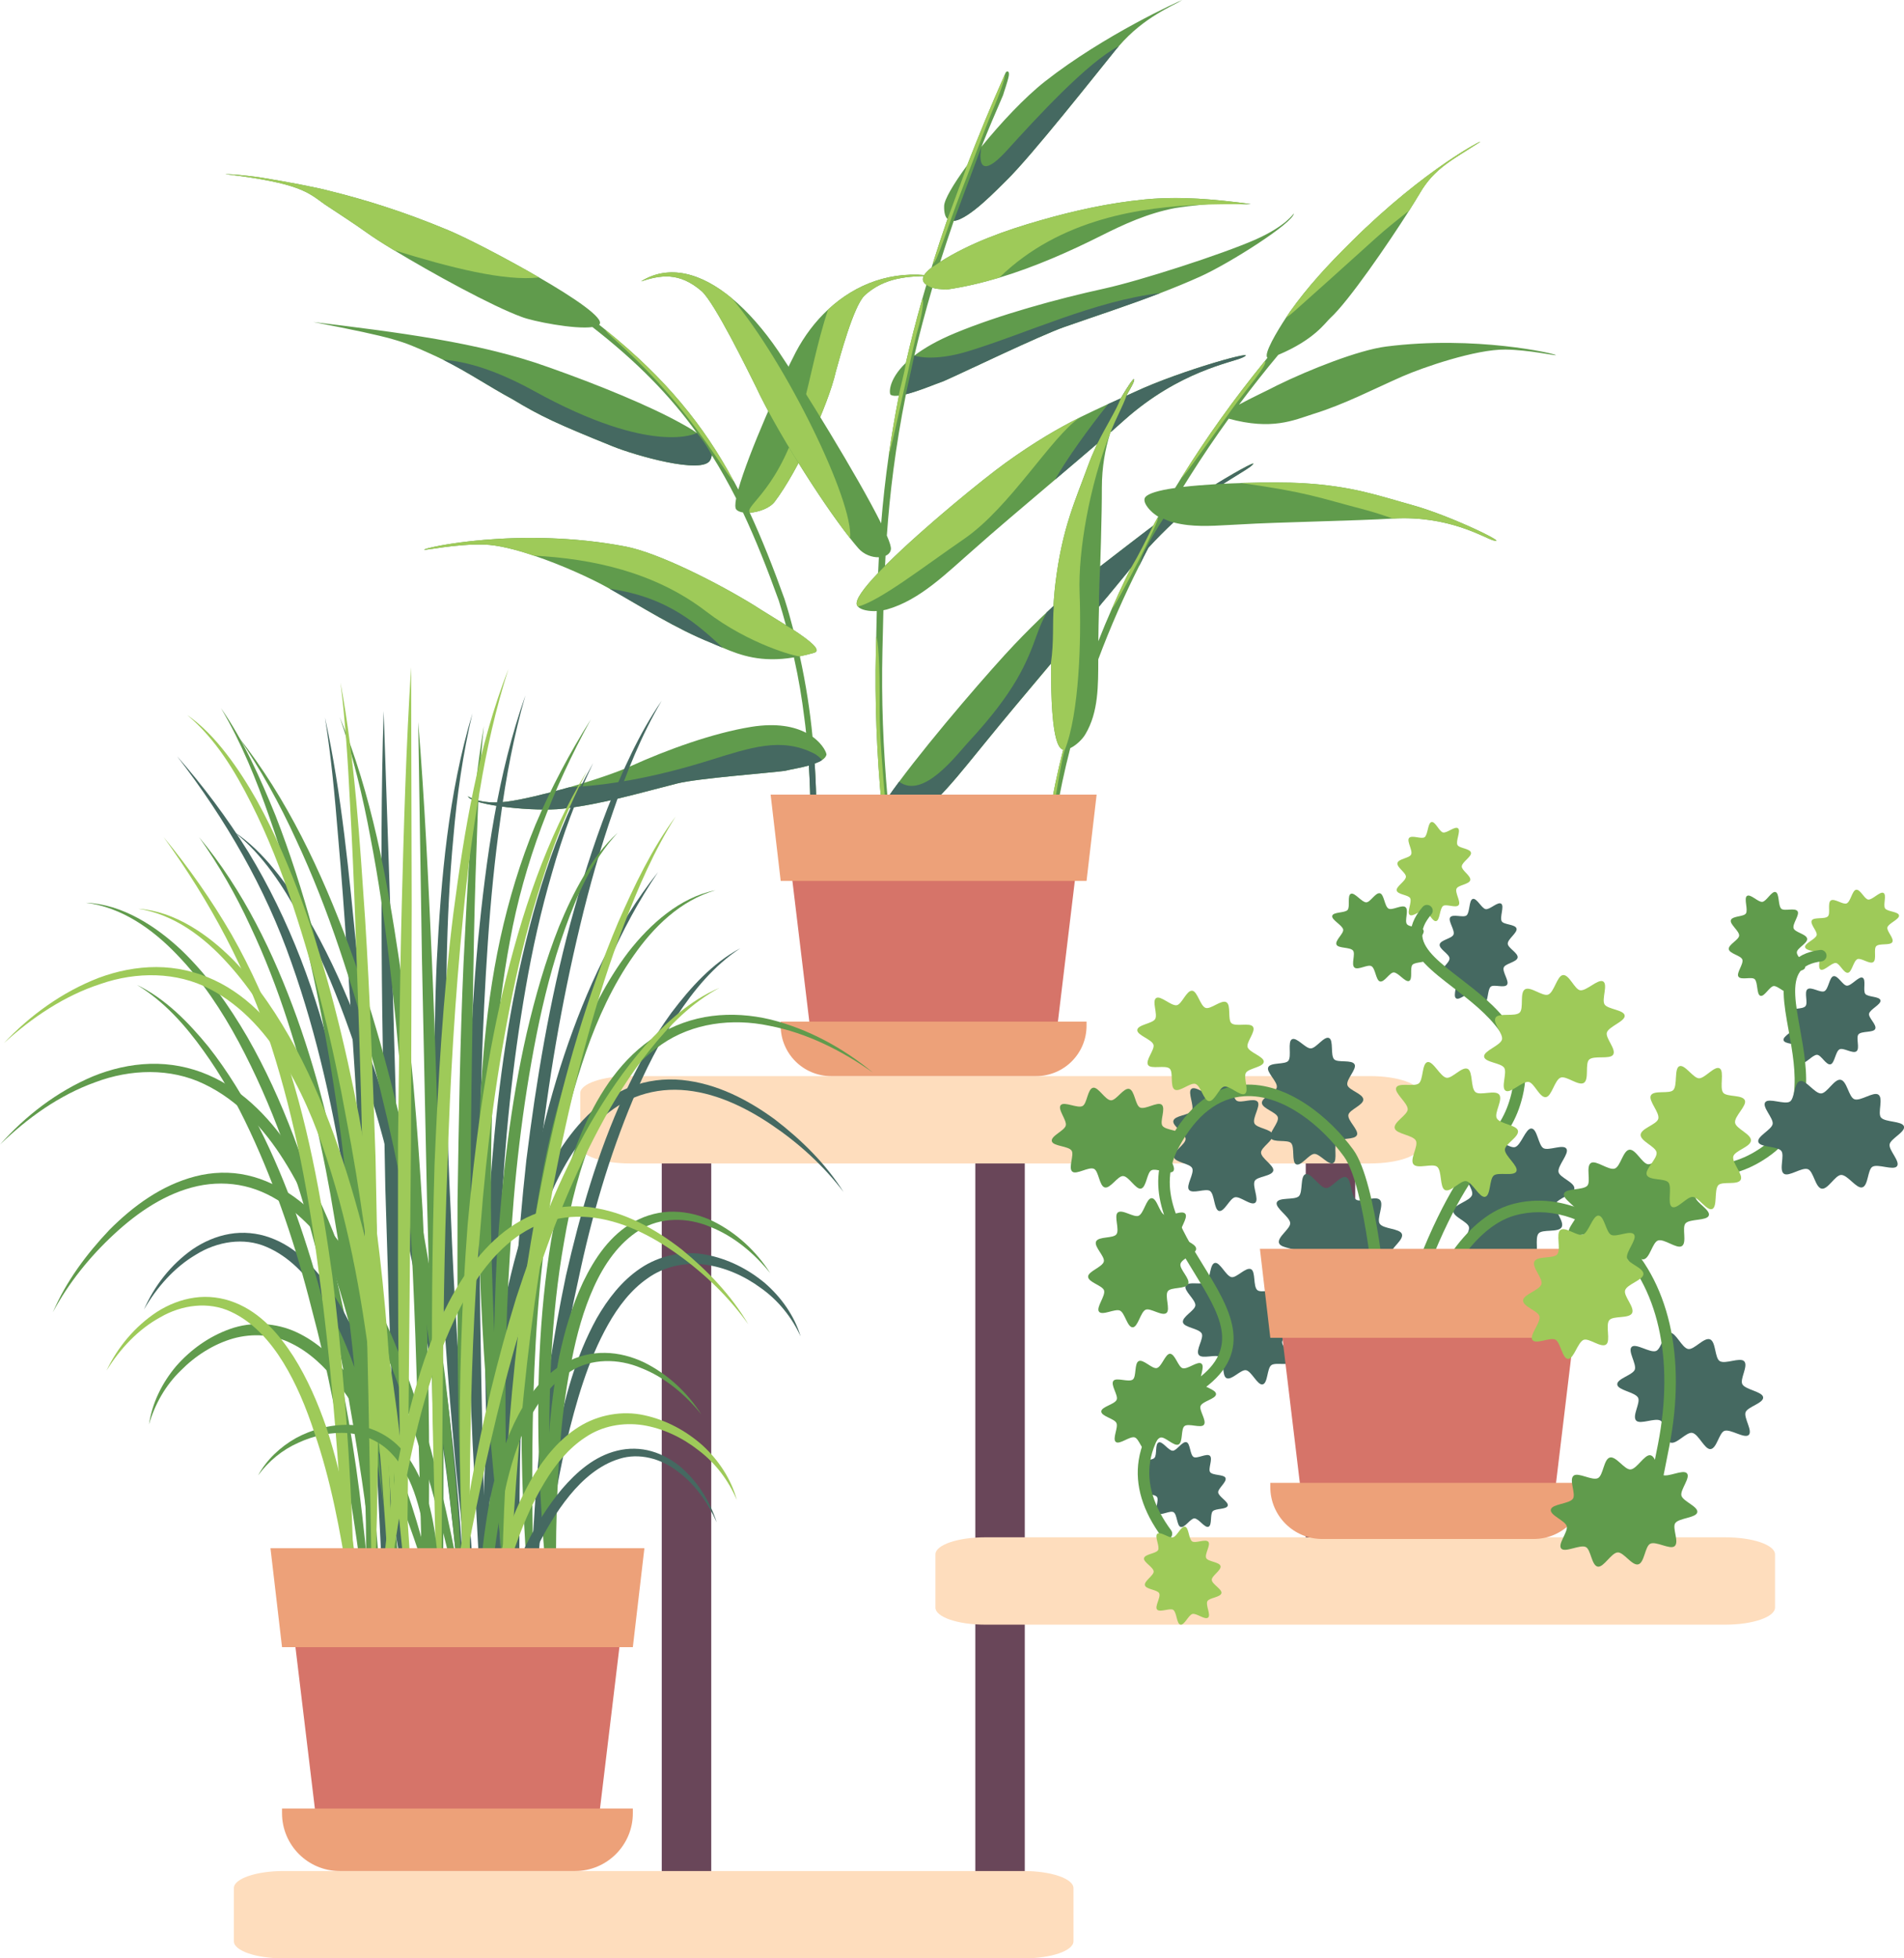 <?xml version="1.0" encoding="UTF-8"?><svg xmlns="http://www.w3.org/2000/svg" xmlns:xlink="http://www.w3.org/1999/xlink" height="522.5" preserveAspectRatio="xMidYMid meet" version="1.0" viewBox="0.0 0.0 508.2 522.5" width="508.2" zoomAndPan="magnify"><defs><clipPath id="a"><path d="M 62 499 L 287 499 L 287 522.531 L 62 522.531 Z M 62 499"/></clipPath><clipPath id="b"><path d="M 469 288 L 508.219 288 L 508.219 318 L 469 318 Z M 469 288"/></clipPath></defs><g><g id="change1_1"><path d="M 273.523 511.008 L 273.523 305.539 L 260.324 305.539 L 260.324 511.008 L 273.523 511.008" fill="#694659"/></g><g id="change1_2"><path d="M 189.836 511.008 L 189.836 305.539 L 176.629 305.539 L 176.629 511.008 L 189.836 511.008" fill="#694659"/></g><g id="change1_3"><path d="M 361.723 419.355 L 361.723 305.539 L 348.52 305.539 L 348.52 419.355 L 361.723 419.355" fill="#694659"/></g><g id="change2_2"><path d="M 378.977 291.676 C 378.977 289.164 373.039 287.121 365.707 287.121 L 168.145 287.121 C 160.812 287.121 154.875 289.164 154.875 291.676 L 154.875 305.871 C 154.875 308.391 160.812 310.43 168.145 310.43 L 365.707 310.43 C 373.039 310.43 378.977 308.391 378.977 305.871 L 378.977 291.676" fill="#feddbd"/></g><g id="change2_3"><path d="M 473.773 414.734 C 473.773 412.223 467.84 410.18 460.504 410.18 L 262.945 410.18 C 255.617 410.18 249.676 412.223 249.676 414.734 L 249.676 428.93 C 249.676 431.445 255.617 433.488 262.945 433.488 L 460.504 433.488 C 467.84 433.488 473.773 431.445 473.773 428.93 L 473.773 414.734" fill="#feddbd"/></g><g clip-path="url(#a)" id="change2_1"><path d="M 286.52 503.777 C 286.52 501.27 280.582 499.223 273.25 499.223 L 75.691 499.223 C 68.363 499.223 62.422 501.27 62.422 503.777 L 62.422 517.977 C 62.422 520.492 68.363 522.531 75.691 522.531 L 273.25 522.531 C 280.582 522.531 286.52 520.492 286.52 517.977 L 286.52 503.777" fill="#feddbd"/></g><g id="change3_1"><path d="M 436.344 365.449 C 436.906 363.965 434.34 360.383 435.543 359.348 C 436.695 358.352 440.395 361.031 441.984 360.473 C 443.441 359.965 444.027 355.691 445.738 355.602 C 447.316 355.508 448.914 359.652 450.605 359.941 C 452.191 360.203 454.812 356.746 456.414 357.359 C 458.02 357.973 457.652 362.305 459.016 363.164 C 460.461 364.078 464.422 362.074 465.531 363.199 C 466.73 364.414 464.312 367.98 465.059 369.34 C 465.867 370.809 470.41 371.293 470.602 372.805 C 470.793 374.383 466.492 375.324 465.922 376.801 C 465.355 378.281 467.93 381.863 466.727 382.898 C 465.574 383.902 461.875 381.223 460.285 381.773 C 458.828 382.273 458.238 386.555 456.527 386.648 C 454.949 386.738 453.355 382.598 451.656 382.312 C 450.078 382.043 447.449 385.508 445.848 384.891 C 444.246 384.273 444.613 379.945 443.262 379.086 C 441.809 378.168 437.848 380.176 436.73 379.055 C 435.523 377.836 437.957 374.266 437.211 372.91 C 436.395 371.441 431.859 370.957 431.668 369.441 C 431.469 367.867 435.77 366.926 436.344 365.449" fill="#456961"/></g><g id="change3_2"><path d="M 411.953 306.352 C 413.336 307.145 417.277 305.164 418.109 306.516 C 418.906 307.809 415.688 311.047 415.988 312.695 C 416.262 314.219 420.391 315.465 420.219 317.172 C 420.055 318.75 415.715 319.68 415.164 321.301 C 414.652 322.824 417.672 325.957 416.816 327.441 C 415.949 328.934 411.738 327.891 410.676 329.094 C 409.543 330.383 410.902 334.613 409.621 335.535 C 408.227 336.535 405.082 333.586 403.633 334.105 C 402.047 334.68 400.859 339.086 399.336 339.035 C 397.758 338.984 397.492 334.59 396.117 333.793 C 394.75 333.004 390.812 334.98 389.969 333.633 C 389.168 332.332 392.391 329.105 392.09 327.445 C 391.828 325.93 387.691 324.684 387.863 322.977 C 388.023 321.406 392.359 320.473 392.906 318.848 C 393.422 317.324 390.41 314.191 391.27 312.699 C 392.129 311.215 396.348 312.254 397.406 311.055 C 398.543 309.758 397.18 305.539 398.457 304.609 C 399.852 303.609 403 306.562 404.445 306.043 C 406.031 305.469 407.215 301.059 408.742 301.105 C 410.328 301.152 410.586 305.562 411.953 306.352" fill="#456961"/></g><g id="change4_1"><path d="M 430.375 331.68 C 442.559 342.941 446.992 362.477 442.543 385.301 C 441.418 391.059 440.34 396.418 439.336 401.418 C 437.859 408.742 440.914 409.117 442.344 402.023 C 443.355 397.02 444.434 391.652 445.559 385.891 C 450.219 361.996 445.445 341.422 432.461 329.426 C 424.051 321.652 413.238 318.625 403.516 321.336 C 389.691 325.188 381.793 344.078 381.465 344.879 C 381.141 345.664 381.516 346.562 382.301 346.883 C 383.082 347.203 383.984 346.836 384.305 346.047 C 384.387 345.867 391.973 327.746 404.34 324.301 C 413.012 321.879 422.75 324.637 430.375 331.68" fill="#609b4c"/></g><g id="change4_2"><path d="M 452.492 319.355 C 452.695 320.926 456.66 322.863 456.094 324.348 C 455.551 325.77 451.02 325.168 449.895 326.406 C 448.844 327.551 450.359 331.59 448.895 332.484 C 447.555 333.32 444.172 330.434 442.547 330.984 C 441.035 331.5 440.367 335.793 438.672 336.016 C 436.969 336.234 435.238 332.25 433.629 332.141 C 431.922 332.02 429.387 335.664 427.875 335.207 C 426.234 334.703 426.676 330.422 425.371 329.578 C 423.957 328.668 419.738 330.402 418.852 329.16 C 417.934 327.871 421.27 324.996 421.062 323.422 C 420.867 321.855 416.898 319.918 417.465 318.438 C 418.008 317.008 422.527 317.609 423.668 316.371 C 424.707 315.23 423.195 311.191 424.656 310.293 C 425.996 309.465 429.367 312.348 430.996 311.793 C 432.52 311.285 433.188 306.988 434.891 306.766 C 436.59 306.543 438.32 310.527 439.918 310.645 C 441.637 310.762 444.156 307.117 445.68 307.57 C 447.316 308.07 446.879 312.363 448.176 313.199 C 449.594 314.109 453.816 312.375 454.703 313.617 C 455.629 314.906 452.285 317.789 452.492 319.355" fill="#609b4c"/></g><g id="change5_1"><path d="M 385.16 222.113 C 386.215 222.359 388.383 220.312 389.184 221.023 C 389.953 221.707 388.496 224.43 389.012 225.441 C 389.484 226.375 392.406 226.375 392.625 227.52 C 392.836 228.57 390.199 230.023 390.164 231.176 C 390.129 232.27 392.691 233.703 392.426 234.844 C 392.156 235.973 389.227 236.121 388.766 237.109 C 388.281 238.16 389.992 240.641 389.344 241.484 C 388.633 242.402 386.02 241.102 385.18 241.727 C 384.258 242.41 384.352 245.488 383.359 245.758 C 382.316 246.035 381.297 243.238 380.254 242.992 C 379.207 242.746 377.035 244.793 376.234 244.086 C 375.457 243.395 376.914 240.672 376.398 239.66 C 375.93 238.73 373.012 238.727 372.789 237.586 C 372.586 236.539 375.215 235.086 375.258 233.93 C 375.293 232.84 372.73 231.395 373 230.258 C 373.262 229.129 376.195 228.984 376.648 227.996 C 377.137 226.941 375.426 224.469 376.078 223.613 C 376.789 222.695 379.402 223.992 380.246 223.375 C 381.152 222.699 381.062 219.609 382.059 219.348 C 383.094 219.066 384.121 221.875 385.16 222.113" fill="#9eca59"/></g><g id="change3_3"><path d="M 396.551 242.574 C 397.672 242.762 399.82 240.449 400.715 241.145 C 401.57 241.816 400.223 244.789 400.836 245.824 C 401.391 246.773 404.477 246.582 404.781 247.762 C 405.07 248.859 402.398 250.566 402.438 251.797 C 402.473 252.949 405.273 254.285 405.07 255.504 C 404.867 256.715 401.781 257.07 401.367 258.145 C 400.926 259.289 402.895 261.781 402.262 262.723 C 401.586 263.742 398.738 262.551 397.898 263.266 C 396.98 264.043 397.281 267.289 396.25 267.641 C 395.168 268 393.902 265.125 392.785 264.934 C 391.664 264.738 389.516 267.051 388.617 266.355 C 387.754 265.684 389.105 262.715 388.504 261.68 C 387.934 260.727 384.852 260.926 384.547 259.734 C 384.258 258.645 386.938 256.938 386.895 255.711 C 386.859 254.555 384.055 253.211 384.266 251.996 C 384.469 250.789 387.555 250.43 387.961 249.359 C 388.402 248.211 386.434 245.723 387.062 244.777 C 387.754 243.762 390.59 244.949 391.438 244.242 C 392.355 243.465 392.051 240.207 393.078 239.859 C 394.16 239.496 395.434 242.387 396.551 242.574" fill="#456961"/></g><g id="change4_3"><path d="M 379.621 338.762 C 380.355 338.941 381.121 338.551 381.41 337.832 C 388.434 319.973 394.312 312.484 398.598 307.02 C 402.062 302.602 404.801 299.105 406.395 292.543 C 410.215 276.844 398.914 268.145 389.84 261.145 C 384.578 257.094 380.027 253.59 379.641 249.816 C 379.445 248.008 380.238 246.094 382.047 243.977 C 382.598 243.336 382.52 242.363 381.879 241.809 C 381.234 241.262 380.262 241.332 379.711 241.984 C 377.324 244.773 376.305 247.441 376.578 250.133 C 377.109 255.215 382.137 259.094 387.965 263.582 C 396.777 270.367 406.758 278.062 403.406 291.816 C 401.977 297.734 399.543 300.832 396.184 305.121 C 391.777 310.738 385.738 318.43 378.555 336.703 C 378.238 337.492 378.625 338.387 379.414 338.699 C 379.48 338.723 379.555 338.742 379.621 338.762" fill="#609b4c"/></g><g id="change4_4"><path d="M 359.691 242.785 C 360.418 241.914 359.527 238.887 360.59 238.473 C 361.605 238.078 363.469 240.758 364.664 240.762 C 365.77 240.762 367.18 238.012 368.355 238.355 C 369.449 238.664 369.547 241.84 370.617 242.43 C 371.633 242.988 374.215 241.266 375.156 242.062 C 376.094 242.852 374.82 245.688 375.535 246.594 C 376.297 247.559 379.445 247.141 379.934 248.16 C 380.461 249.262 377.98 251.105 378.16 252.188 C 378.367 253.379 381.312 254.773 381.082 255.84 C 380.852 256.949 377.719 256.57 376.988 257.438 C 376.254 258.309 377.141 261.332 376.086 261.746 C 375.066 262.145 373.203 259.465 372 259.461 C 370.895 259.461 369.492 262.207 368.316 261.863 C 367.23 261.559 367.129 258.387 366.051 257.789 C 365.043 257.23 362.453 258.953 361.516 258.156 C 360.578 257.363 361.848 254.531 361.141 253.633 C 360.375 252.664 357.23 253.086 356.734 252.066 C 356.215 250.957 358.688 249.117 358.512 248.027 C 358.305 246.844 355.355 245.445 355.586 244.379 C 355.824 243.27 358.953 243.648 359.691 242.785" fill="#609b4c"/></g><g id="change5_2"><path d="M 428.281 268 C 429.137 269.336 433.539 269.426 433.652 271.008 C 433.762 272.527 429.398 273.891 428.895 275.488 C 428.426 276.965 431.5 279.988 430.559 281.418 C 429.68 282.738 425.406 281.539 424.16 282.727 C 423.004 283.836 424.211 288.004 422.758 288.926 C 421.309 289.836 418.062 286.953 416.559 287.527 C 414.953 288.141 414.191 292.516 412.625 292.734 C 410.93 292.969 409.52 288.895 407.992 288.68 C 406.324 288.453 403.219 291.797 401.895 291.043 C 400.516 290.262 402.336 286.246 401.488 284.91 C 400.645 283.566 396.238 283.48 396.121 281.898 C 396.016 280.375 400.371 279.016 400.883 277.414 C 401.352 275.941 398.27 272.914 399.219 271.484 C 400.09 270.172 404.363 271.363 405.609 270.18 C 406.773 269.07 405.566 264.898 407.02 263.984 C 408.469 263.062 411.715 265.945 413.223 265.379 C 414.82 264.766 415.586 260.395 417.148 260.168 C 418.844 259.934 420.258 264.008 421.781 264.223 C 423.449 264.457 426.555 261.105 427.883 261.859 C 429.262 262.641 427.438 266.652 428.281 268" fill="#9eca59"/></g><g id="change5_3"><path d="M 398.711 313.645 C 397.48 314.645 397.922 319.035 396.371 319.336 C 394.875 319.621 392.996 315.457 391.348 315.148 C 389.828 314.863 387.188 318.273 385.656 317.508 C 384.246 316.797 384.914 312.41 383.594 311.32 C 382.355 310.301 378.359 311.996 377.273 310.664 C 376.191 309.336 378.668 305.766 377.91 304.34 C 377.113 302.82 372.68 302.594 372.273 301.062 C 371.836 299.406 375.715 297.523 375.738 295.977 C 375.77 294.289 372.078 291.613 372.664 290.211 C 373.277 288.742 377.473 290.066 378.703 289.066 C 379.934 288.07 379.496 283.684 381.051 283.379 C 382.547 283.094 384.418 287.258 386.07 287.566 C 387.59 287.852 390.23 284.441 391.762 285.203 C 393.172 285.914 392.492 290.297 393.82 291.391 C 395.062 292.414 399.059 290.715 400.145 292.051 C 401.234 293.383 398.758 296.945 399.504 298.371 C 400.305 299.895 404.734 300.121 405.148 301.652 C 405.582 303.309 401.711 305.199 401.676 306.742 C 401.648 308.422 405.34 311.098 404.754 312.504 C 404.145 313.969 399.934 312.645 398.711 313.645" fill="#9eca59"/></g><g id="change5_4"><path d="M 503.156 242.387 C 503.77 243.273 506.746 243.207 506.871 244.27 C 506.98 245.305 504.082 246.34 503.773 247.434 C 503.5 248.441 505.672 250.41 505.066 251.398 C 504.512 252.324 501.586 251.621 500.781 252.461 C 500.023 253.246 500.969 256.031 500 256.699 C 499.039 257.359 496.773 255.5 495.77 255.922 C 494.699 256.379 494.305 259.363 493.262 259.551 C 492.121 259.758 491.047 257.039 490.012 256.945 C 488.875 256.836 486.879 259.184 485.957 258.711 C 485 258.219 486.113 255.457 485.508 254.574 C 484.895 253.691 481.914 253.754 481.793 252.684 C 481.68 251.656 484.59 250.621 484.887 249.523 C 485.16 248.512 483 246.555 483.602 245.562 C 484.152 244.648 487.078 245.332 487.887 244.5 C 488.641 243.723 487.711 240.93 488.664 240.27 C 489.617 239.605 491.898 241.465 492.895 241.043 C 493.965 240.582 494.355 237.605 495.402 237.406 C 496.551 237.199 497.625 239.914 498.664 240.023 C 499.785 240.125 501.797 237.773 502.707 238.246 C 503.668 238.73 502.547 241.508 503.156 242.387" fill="#9eca59"/></g><g id="change3_4"><path d="M 497.875 265.195 C 498.578 266.09 501.723 265.812 501.922 266.93 C 502.113 268.012 499.113 269.301 498.871 270.477 C 498.656 271.562 501.066 273.488 500.5 274.574 C 499.98 275.578 496.844 275.047 496.051 275.984 C 495.309 276.867 496.488 279.734 495.523 280.496 C 494.562 281.266 492.031 279.453 491.004 279.977 C 489.906 280.535 489.695 283.703 488.598 283.98 C 487.418 284.273 486.098 281.484 485 281.441 C 483.793 281.406 481.844 284.023 480.84 283.586 C 479.797 283.137 480.785 280.141 480.082 279.25 C 479.383 278.359 476.238 278.633 476.047 277.512 C 475.852 276.438 478.848 275.145 479.094 273.965 C 479.309 272.883 476.895 270.965 477.461 269.875 C 477.984 268.867 481.109 269.402 481.902 268.461 C 482.652 267.586 481.48 264.703 482.441 263.941 C 483.406 263.18 485.934 264.984 486.953 264.469 C 488.059 263.914 488.266 260.75 489.359 260.469 C 490.555 260.172 491.863 262.969 492.973 263 C 494.168 263.043 496.121 260.43 497.121 260.863 C 498.172 261.312 497.176 264.301 497.875 265.195" fill="#456961"/></g><g id="change4_5"><path d="M 420.801 325.18 C 421.227 325.805 422.055 326.035 422.75 325.691 C 439.941 317.16 449.32 315.543 456.172 314.363 C 461.703 313.414 466.078 312.656 471.664 308.863 C 485.02 299.781 482.484 285.75 480.438 274.473 C 479.262 267.934 478.234 262.281 480.473 259.219 C 481.547 257.754 483.414 256.867 486.18 256.512 C 487.02 256.406 487.609 255.633 487.508 254.789 C 487.398 253.949 486.625 253.352 485.785 253.465 C 482.137 253.938 479.594 255.23 477.992 257.406 C 474.977 261.535 476.109 267.785 477.418 275.02 C 479.398 285.961 481.645 298.363 469.938 306.324 C 464.895 309.742 461.02 310.414 455.648 311.336 C 448.613 312.551 438.977 314.199 421.383 322.938 C 420.625 323.316 420.312 324.238 420.691 324.996 C 420.723 325.062 420.758 325.121 420.801 325.18" fill="#609b4c"/></g><g id="change4_6"><path d="M 470.398 240.629 C 471.52 240.477 472.895 237.633 473.957 238.027 C 474.977 238.422 474.559 241.656 475.449 242.469 C 476.266 243.207 479.152 242.109 479.801 243.156 C 480.402 244.113 478.344 246.539 478.738 247.695 C 479.117 248.793 482.188 249.238 482.352 250.465 C 482.516 251.68 479.668 252.93 479.598 254.078 C 479.516 255.309 482.133 257.105 481.805 258.191 C 481.449 259.363 478.379 259.07 477.785 259.996 C 477.145 261.016 478.391 264.027 477.508 264.66 C 476.586 265.328 474.52 262.949 473.398 263.098 C 472.27 263.246 470.902 266.09 469.84 265.684 C 468.82 265.301 469.234 262.062 468.34 261.254 C 467.523 260.516 464.637 261.609 463.996 260.562 C 463.395 259.609 465.445 257.184 465.051 256.027 C 464.672 254.934 461.602 254.469 461.438 253.254 C 461.273 252.035 464.121 250.789 464.199 249.641 C 464.277 248.414 461.66 246.621 461.984 245.531 C 462.34 244.355 465.402 244.652 466.004 243.727 C 466.648 242.711 465.398 239.691 466.281 239.062 C 467.203 238.395 469.273 240.777 470.398 240.629" fill="#609b4c"/></g><g clip-path="url(#b)" id="change3_34"><path d="M 504.355 305.34 C 504.094 306.91 507.297 309.926 506.32 311.176 C 505.383 312.375 501.238 310.461 499.789 311.309 C 498.453 312.086 498.699 316.398 497.043 316.816 C 495.508 317.215 493.141 313.453 491.426 313.496 C 489.816 313.539 487.914 317.441 486.223 317.156 C 484.531 316.863 484.062 312.543 482.562 311.965 C 480.961 311.34 477.461 314.066 476.152 313.18 C 474.734 312.219 476.422 308.25 475.434 307.066 C 474.352 305.773 469.805 306.18 469.328 304.734 C 468.832 303.223 472.863 301.465 473.141 299.91 C 473.418 298.348 470.199 295.32 471.18 294.078 C 472.129 292.871 476.266 294.789 477.719 293.941 C 479.051 293.164 478.805 288.859 480.461 288.434 C 481.992 288.043 484.355 291.793 486.07 291.75 C 487.684 291.703 489.59 287.809 491.281 288.102 C 492.973 288.391 493.445 292.703 494.938 293.285 C 496.543 293.918 500.035 291.18 501.352 292.066 C 502.77 293.027 501.082 297 502.062 298.184 C 503.152 299.473 507.699 299.07 508.18 300.52 C 508.68 302.023 504.629 303.781 504.355 305.34" fill="#456961"/></g><g id="change5_5"><path d="M 451.809 319.355 C 450.219 319.273 447.605 322.828 446.25 322.004 C 444.945 321.215 446.355 316.863 445.34 315.531 C 444.402 314.305 440.145 315.066 439.535 313.469 C 438.965 311.992 442.402 309.188 442.156 307.492 C 441.918 305.898 437.812 304.484 437.902 302.77 C 437.992 301.059 442.219 300.062 442.617 298.504 C 443.047 296.84 439.91 293.699 440.633 292.289 C 441.418 290.773 445.566 291.973 446.621 290.844 C 447.773 289.613 446.832 285.156 448.203 284.504 C 449.645 283.828 451.871 287.629 453.449 287.711 C 455.035 287.793 457.652 284.246 459.008 285.066 C 460.316 285.859 458.906 290.195 459.926 291.535 C 460.855 292.77 465.105 292.008 465.73 293.598 C 466.293 295.066 462.855 297.871 463.113 299.57 C 463.34 301.16 467.445 302.59 467.355 304.305 C 467.27 306.02 463.039 307.004 462.637 308.555 C 462.215 310.227 465.344 313.363 464.617 314.777 C 463.84 316.301 459.699 315.102 458.637 316.227 C 457.488 317.453 458.434 321.91 457.051 322.57 C 455.621 323.242 453.387 319.438 451.809 319.355" fill="#9eca59"/></g><g id="change3_5"><path d="M 368.887 341.777 C 367.75 342.891 368.605 347.223 367.082 347.664 C 365.617 348.09 363.363 344.113 361.691 343.965 C 360.152 343.82 357.844 347.465 356.246 346.84 C 354.777 346.266 355.035 341.832 353.617 340.867 C 352.289 339.969 348.469 342.031 347.262 340.805 C 346.062 339.586 348.191 335.797 347.312 334.449 C 346.375 333.016 341.941 333.191 341.395 331.707 C 340.805 330.102 344.488 327.863 344.371 326.32 C 344.242 324.645 340.32 322.316 340.777 320.867 C 341.25 319.348 345.551 320.273 346.684 319.168 C 347.816 318.066 346.969 313.73 348.488 313.285 C 349.949 312.863 352.203 316.832 353.879 316.992 C 355.418 317.133 357.73 313.492 359.324 314.109 C 360.789 314.688 360.523 319.113 361.949 320.074 C 363.277 320.98 367.102 318.918 368.305 320.148 C 369.516 321.371 367.379 325.152 368.254 326.5 C 369.195 327.941 373.625 327.758 374.18 329.242 C 374.766 330.848 371.09 333.09 371.195 334.633 C 371.324 336.309 375.254 338.629 374.797 340.086 C 374.328 341.602 370.012 340.668 368.887 341.777" fill="#456961"/></g><g id="change3_6"><path d="M 350.82 307.879 C 349.367 307.93 347.258 311.277 345.945 310.656 C 344.695 310.051 345.645 306.098 344.605 304.996 C 343.656 303.977 339.828 304.98 339.137 303.609 C 338.496 302.355 341.43 299.605 341.07 298.121 C 340.734 296.73 336.867 295.793 336.812 294.273 C 336.762 292.742 340.555 291.543 340.797 290.133 C 341.059 288.625 337.941 286.082 338.504 284.781 C 339.102 283.375 342.988 284.117 343.867 283.043 C 344.812 281.863 343.613 277.984 344.824 277.305 C 346.086 276.598 348.422 279.785 349.875 279.734 C 351.324 279.691 353.445 276.348 354.746 276.965 C 356 277.562 355.059 281.52 356.09 282.629 C 357.039 283.645 360.867 282.641 361.559 284.004 C 362.191 285.266 359.258 288.004 359.625 289.492 C 359.961 290.879 363.832 291.828 363.879 293.355 C 363.938 294.879 360.141 296.078 359.898 297.484 C 359.637 298.992 362.742 301.531 362.191 302.836 C 361.594 304.246 357.711 303.508 356.832 304.582 C 355.879 305.758 357.086 309.637 355.875 310.316 C 354.613 311.027 352.273 307.828 350.82 307.879" fill="#456961"/></g><g id="change3_7"><path d="M 329.625 319.457 C 328.203 319.773 326.758 323.465 325.352 323.098 C 324.016 322.746 324.203 318.676 322.98 317.789 C 321.852 316.969 318.277 318.672 317.348 317.461 C 316.477 316.34 318.844 313.09 318.215 311.703 C 317.617 310.398 313.648 310.203 313.309 308.719 C 312.969 307.227 316.465 305.34 316.449 303.906 C 316.418 302.371 312.883 300.461 313.18 299.078 C 313.508 297.59 317.461 297.59 318.129 296.363 C 318.84 295.027 316.926 291.445 317.988 290.547 C 319.098 289.621 321.984 292.309 323.41 291.992 C 324.824 291.672 326.277 287.988 327.676 288.355 C 329.02 288.707 328.836 292.77 330.055 293.66 C 331.18 294.48 334.75 292.781 335.688 293.988 C 336.547 295.105 334.18 298.352 334.824 299.742 C 335.406 301.043 339.383 301.246 339.719 302.734 C 340.059 304.223 336.562 306.109 336.586 307.539 C 336.613 309.07 340.145 310.984 339.852 312.363 C 339.52 313.863 335.574 313.863 334.906 315.086 C 334.191 316.418 336.105 320.004 335.051 320.902 C 333.941 321.836 331.039 319.133 329.625 319.457" fill="#456961"/></g><g id="change3_8"><path d="M 339.309 364.27 C 338.156 365.168 338.422 369.121 336.992 369.387 C 335.629 369.641 334.066 365.879 332.578 365.598 C 331.211 365.336 328.711 368.398 327.348 367.699 C 326.094 367.059 326.836 363.113 325.68 362.125 C 324.582 361.199 320.906 362.719 319.973 361.512 C 319.027 360.312 321.387 357.105 320.758 355.82 C 320.074 354.453 316.062 354.227 315.746 352.852 C 315.402 351.363 318.98 349.68 319.059 348.285 C 319.133 346.773 315.879 344.348 316.453 343.086 C 317.062 341.77 320.824 342.973 321.969 342.078 C 323.117 341.191 322.859 337.234 324.281 336.969 C 325.645 336.715 327.215 340.473 328.703 340.762 C 330.062 341.02 332.566 337.961 333.93 338.648 C 335.18 339.297 334.434 343.238 335.598 344.223 C 336.688 345.148 340.375 343.645 341.312 344.848 C 342.254 346.043 339.891 349.246 340.52 350.523 C 341.199 351.898 345.203 352.125 345.531 353.5 C 345.871 354.988 342.301 356.68 342.215 358.066 C 342.145 359.578 345.402 362.004 344.828 363.27 C 344.223 364.586 340.453 363.375 339.309 364.27" fill="#456961"/></g><g id="change3_9"><path d="M 308.133 388.988 C 308.887 388.164 308.23 385.242 309.277 384.852 C 310.27 384.477 311.871 387.074 313.016 387.082 C 314.07 387.102 315.594 384.465 316.695 384.809 C 317.711 385.121 317.605 388.176 318.59 388.754 C 319.52 389.301 322.102 387.664 322.938 388.434 C 323.781 389.215 322.383 391.918 323 392.797 C 323.676 393.727 326.703 393.359 327.102 394.34 C 327.531 395.41 325.047 397.156 325.145 398.199 C 325.266 399.348 327.988 400.719 327.699 401.742 C 327.398 402.805 324.441 402.414 323.684 403.238 C 322.93 404.059 323.578 406.98 322.547 407.371 C 321.551 407.746 319.941 405.148 318.801 405.137 C 317.742 405.125 316.219 407.75 315.121 407.418 C 314.105 407.105 314.215 404.055 313.227 403.477 C 312.305 402.93 309.723 404.555 308.875 403.785 C 308.035 403.016 309.434 400.301 308.816 399.43 C 308.148 398.496 305.117 398.867 304.715 397.879 C 304.281 396.812 306.77 395.07 306.664 394.02 C 306.547 392.879 303.828 391.504 304.109 390.48 C 304.41 389.414 307.383 389.812 308.133 388.988" fill="#456961"/></g><g id="change4_7"><path d="M 311.125 410.73 C 311.512 410.793 311.918 410.699 312.262 410.449 C 312.938 409.945 313.086 408.984 312.578 408.301 C 307.957 402.043 306.07 395.914 306.969 390.094 C 308.016 383.285 312.816 376.719 321.234 370.574 C 335.207 360.387 328.098 348.867 321.219 337.723 C 315.02 327.672 308.605 317.277 314.648 306.094 C 319.273 297.531 325.137 292.957 332.074 292.496 C 342.633 291.801 353.031 300.734 358.73 308.602 C 364.574 316.656 367.168 349.258 367.199 349.59 C 367.266 350.434 367.996 351.062 368.848 351 C 369.695 350.934 370.324 350.191 370.262 349.348 C 370.152 347.973 367.566 315.547 361.223 306.793 C 355.059 298.305 343.68 288.66 331.871 289.434 C 323.809 289.965 317.102 295.078 311.941 304.633 C 305.055 317.375 312.254 329.047 318.602 339.34 C 325.582 350.648 331.098 359.578 319.43 368.094 C 310.316 374.734 305.105 381.977 303.93 389.621 C 302.906 396.289 304.984 403.188 310.109 410.125 C 310.363 410.473 310.73 410.68 311.125 410.73" fill="#609b4c"/></g><g id="change4_8"><path d="M 298.938 349.695 C 297.617 349.086 294.219 351.125 293.332 349.977 C 292.484 348.879 295.117 345.773 294.688 344.32 C 294.297 342.98 290.426 342.152 290.426 340.629 C 290.43 339.211 294.277 338.078 294.625 336.594 C 294.949 335.199 291.918 332.625 292.559 331.238 C 293.207 329.852 297.129 330.488 297.984 329.336 C 298.895 328.105 297.262 324.438 298.344 323.523 C 299.516 322.535 302.645 324.953 303.918 324.383 C 305.297 323.766 305.965 319.762 307.355 319.695 C 308.797 319.633 309.449 323.531 310.77 324.145 C 312.086 324.754 315.48 322.723 316.371 323.867 C 317.219 324.965 314.59 328.07 315.016 329.527 C 315.406 330.859 319.273 331.691 319.273 333.219 C 319.273 334.629 315.422 335.754 315.082 337.246 C 314.754 338.637 317.781 341.23 317.137 342.613 C 316.504 344 312.574 343.359 311.719 344.504 C 310.809 345.734 312.438 349.402 311.359 350.316 C 310.188 351.305 307.062 348.898 305.785 349.457 C 304.41 350.074 303.738 354.09 302.352 354.152 C 300.902 354.223 300.258 350.309 298.938 349.695" fill="#609b4c"/></g><g id="change4_9"><path d="M 297.984 379.676 C 297.41 378.477 293.914 377.902 293.945 376.586 C 293.977 375.328 297.539 374.723 298.055 373.469 C 298.539 372.309 296.328 369.473 297.191 368.418 C 297.984 367.434 301.289 368.906 302.363 368.078 C 303.367 367.305 302.723 363.746 303.941 363.164 C 305.164 362.586 307.523 365.316 308.762 365.023 C 310.082 364.699 311.02 361.211 312.277 361.211 C 313.641 361.215 314.457 364.719 315.652 365.062 C 316.961 365.445 319.676 363.066 320.672 363.832 C 321.707 364.633 319.965 367.711 320.535 368.906 C 321.102 370.098 324.602 370.684 324.574 371.992 C 324.539 373.254 320.973 373.863 320.449 375.121 C 319.973 376.27 322.184 379.105 321.328 380.168 C 320.539 381.145 317.23 379.672 316.16 380.504 C 315.152 381.273 315.785 384.836 314.57 385.418 C 313.348 386 310.988 383.266 309.758 383.562 C 308.43 383.875 307.5 387.367 306.242 387.371 C 304.875 387.371 304.059 383.871 302.859 383.52 C 301.559 383.137 298.844 385.523 297.84 384.75 C 296.809 383.949 298.559 380.867 297.984 379.676" fill="#609b4c"/></g><g id="change4_10"><path d="M 284.469 300.309 C 284.824 298.895 282.172 295.949 283.133 294.859 C 284.051 293.812 287.598 295.809 288.938 295.109 C 290.18 294.469 290.262 290.52 291.762 290.227 C 293.152 289.957 294.992 293.527 296.52 293.586 C 297.945 293.641 299.906 290.172 301.387 290.539 C 302.867 290.902 302.988 294.883 304.281 295.5 C 305.656 296.16 308.953 293.863 310.059 294.746 C 311.242 295.711 309.469 299.246 310.27 300.387 C 311.141 301.625 315.191 301.52 315.523 302.871 C 315.863 304.273 312.164 305.656 311.805 307.066 C 311.453 308.477 314.098 311.422 313.148 312.516 C 312.223 313.551 308.676 311.566 307.332 312.254 C 306.09 312.895 306.016 316.852 304.512 317.148 C 303.133 317.41 301.289 313.848 299.762 313.793 C 298.332 313.73 296.367 317.195 294.883 316.828 C 293.402 316.469 293.285 312.488 292 311.871 C 290.617 311.211 287.328 313.508 286.223 312.621 C 285.031 311.66 286.801 308.129 286.012 306.988 C 285.141 305.746 281.07 305.855 280.746 304.5 C 280.406 303.098 284.129 301.719 284.469 300.309" fill="#609b4c"/></g><g id="change5_6"><path d="M 313.074 410.195 C 314.168 409.926 315.223 407.121 316.309 407.363 C 317.34 407.598 317.258 410.648 318.207 411.281 C 319.082 411.871 321.801 410.508 322.531 411.395 C 323.215 412.211 321.453 414.711 321.957 415.734 C 322.438 416.695 325.484 416.746 325.773 417.852 C 326.043 418.965 323.395 420.461 323.438 421.535 C 323.48 422.68 326.223 424.035 326.016 425.07 C 325.785 426.203 322.75 426.297 322.266 427.23 C 321.734 428.25 323.262 430.895 322.461 431.59 C 321.625 432.312 319.363 430.367 318.281 430.637 C 317.199 430.914 316.145 433.715 315.062 433.473 C 314.023 433.242 314.102 430.191 313.152 429.547 C 312.281 428.965 309.562 430.324 308.824 429.441 C 308.148 428.625 309.91 426.129 309.398 425.109 C 308.93 424.148 305.879 424.09 305.594 422.98 C 305.309 421.875 307.961 420.375 307.926 419.309 C 307.887 418.156 305.145 416.809 305.348 415.766 C 305.574 414.633 308.602 414.535 309.098 413.602 C 309.621 412.586 308.098 409.945 308.898 409.246 C 309.73 408.52 312 410.473 313.074 410.195" fill="#9eca59"/></g><g id="change5_7"><path d="M 308.328 271.895 C 309.07 270.641 307.383 267.055 308.609 266.289 C 309.801 265.555 312.617 268.484 314.102 268.203 C 315.477 267.949 316.695 264.188 318.215 264.344 C 319.621 264.48 320.355 268.43 321.797 268.926 C 323.152 269.391 326.023 266.641 327.34 267.414 C 328.652 268.191 327.617 272.031 328.68 273 C 329.809 274.031 333.621 272.773 334.426 273.941 C 335.289 275.203 332.566 278.078 333.004 279.406 C 333.48 280.84 337.398 281.91 337.32 283.301 C 337.234 284.742 333.301 285 332.555 286.242 C 331.805 287.492 333.488 291.078 332.262 291.848 C 331.086 292.574 328.258 289.648 326.77 289.922 C 325.402 290.18 324.184 293.945 322.66 293.789 C 321.262 293.648 320.523 289.699 319.078 289.211 C 317.727 288.742 314.852 291.492 313.531 290.715 C 312.223 289.938 313.254 286.098 312.199 285.133 C 311.07 284.102 307.254 285.355 306.453 284.188 C 305.59 282.926 308.305 280.051 307.871 278.73 C 307.398 277.293 303.473 276.223 303.551 274.836 C 303.629 273.387 307.586 273.145 308.328 271.895" fill="#9eca59"/></g><g id="change6_1"><path d="M 414.27 404.438 L 347.996 404.438 L 339.68 335.305 L 422.586 335.305 L 414.27 404.438" fill="#d67469"/></g><g id="change7_1"><path d="M 339.059 395.648 L 339.059 396.77 C 339.059 404.426 345.266 410.629 352.922 410.629 L 409.344 410.629 C 416.996 410.629 423.207 404.426 423.207 396.77 L 423.207 395.648 L 339.059 395.648" fill="#eda179"/></g><g id="change7_2"><path d="M 423.207 356.949 L 339.059 356.949 L 336.285 333.223 L 425.98 333.223 L 423.207 356.949" fill="#eda179"/></g><g id="change4_11"><path d="M 418.18 407.227 C 417.77 405.691 413.586 404.301 413.945 402.758 C 414.293 401.27 418.867 401.273 419.828 399.895 C 420.711 398.621 418.684 394.816 420.012 393.738 C 421.23 392.742 424.957 395.156 426.5 394.395 C 427.934 393.684 428.031 389.34 429.688 388.898 C 431.355 388.457 433.594 392.176 435.195 392.074 C 436.906 391.973 438.934 388.023 440.492 388.285 C 442.184 388.559 442.312 392.871 443.711 393.531 C 445.234 394.246 449.195 391.973 450.242 393.09 C 451.32 394.25 448.387 397.535 448.793 399.066 C 449.207 400.598 453.387 401.992 453.02 403.535 C 452.672 405.023 448.109 405.023 447.145 406.398 C 446.258 407.668 448.297 411.473 446.965 412.555 C 445.734 413.551 442.016 411.137 440.477 411.898 C 439.035 412.609 438.945 416.953 437.277 417.398 C 435.621 417.84 433.383 414.117 431.781 414.215 C 430.066 414.32 428.035 418.27 426.477 418.012 C 424.785 417.734 424.652 413.422 423.254 412.766 C 421.734 412.047 417.773 414.32 416.734 413.203 C 415.645 412.047 418.586 408.754 418.18 407.227" fill="#609b4c"/></g><g id="change5_8"><path d="M 430.016 329.469 C 431.414 330.211 435.285 328.094 436.168 329.414 C 437.02 330.672 433.91 334.023 434.266 335.66 C 434.598 337.18 438.766 338.273 438.652 339.984 C 438.551 341.562 434.246 342.652 433.758 344.293 C 433.301 345.828 436.422 348.855 435.617 350.375 C 434.812 351.895 430.559 351 429.543 352.242 C 428.449 353.57 429.965 357.742 428.715 358.715 C 427.359 359.762 424.113 356.922 422.68 357.504 C 421.117 358.129 420.086 362.574 418.562 362.578 C 416.977 362.586 416.562 358.199 415.164 357.453 C 413.766 356.711 409.895 358.828 409.012 357.508 C 408.16 356.242 411.266 352.898 410.91 351.254 C 410.586 349.742 406.414 348.648 406.523 346.934 C 406.633 345.355 410.934 344.273 411.422 342.629 C 411.883 341.09 408.762 338.066 409.566 336.547 C 410.371 335.031 414.617 335.918 415.641 334.68 C 416.73 333.348 415.215 329.18 416.469 328.207 C 417.816 327.156 421.062 329.996 422.504 329.418 C 424.062 328.793 425.09 324.348 426.613 324.34 C 428.203 324.328 428.617 328.723 430.016 329.469" fill="#9eca59"/></g><g id="change4_12"><path d="M 186.012 115.531 C 184.258 114.246 182.43 113.34 181.742 112.934 C 173.602 108.391 159.625 102.625 146.312 97.949 C 127.992 91.336 105.816 88.625 83.617 85.922 C 105.848 90.211 107.27 91 114.488 94.211 C 115.824 94.805 117.109 95.402 118.312 96.008 C 125.148 99.426 130.234 102.977 136.82 106.535 C 144.344 111.074 148.582 113.039 163.453 119.055 C 169.355 121.461 187.52 126.711 189.562 122.773 C 189.809 122.332 189.926 121.875 189.977 121.434 C 190.004 121.461 190.004 121.461 190.004 121.484 C 192.324 125.18 194.461 129.008 196.484 132.969 C 196.207 134.445 196.18 135.52 196.508 135.922 C 196.863 136.359 197.52 136.605 198.312 136.742 C 201.703 143.934 204.766 151.676 207.879 160.285 C 208.562 162.496 209.195 164.66 209.77 166.793 C 209.742 166.77 209.719 166.77 209.688 166.738 L 209.656 166.738 C 206.461 164.711 203.184 162.777 201.289 161.516 C 191.363 155.422 175.758 147.52 166.953 145.816 C 138.625 140.41 112.871 146.203 113.23 146.668 C 113.418 146.914 121.699 145.086 129.25 145.301 C 132.914 145.41 137.668 146.617 142.512 148.258 L 142.539 148.258 C 150.055 150.773 157.762 154.352 161.672 156.512 C 162.031 156.707 162.387 156.895 162.742 157.109 C 171.301 161.93 180.406 167.754 189.758 171.496 C 190.793 171.934 191.832 172.402 192.93 172.836 C 197.66 174.855 203.207 176.855 211.898 175.406 C 211.898 175.406 211.898 175.434 211.93 175.516 C 213.188 181.117 214.062 186.477 214.691 191.594 C 214.883 192.926 215.02 194.246 215.156 195.527 C 212.039 193.891 207.363 192.848 200.527 193.941 C 190.305 195.586 178.027 200.043 168.43 204.387 C 164.711 206.082 158.344 208.215 151.922 210.07 C 145.625 211.852 139.258 213.383 135.293 213.898 C 127.773 214.832 124.766 212.293 124.875 212.484 C 126.328 215.023 143.086 216.605 150.137 215.789 C 160.527 214.613 170.723 211.578 180.789 209.035 C 186.258 207.664 205.316 206.246 209.52 205.672 C 210.918 205.316 213.547 204.906 215.895 204.258 C 216.438 213.055 216.387 221.066 216.355 228.363 C 216.336 230.336 216.336 232.246 216.336 234.137 L 217.922 234.137 C 217.922 232.273 217.945 230.336 217.945 228.363 C 218.004 220.926 218.027 212.754 217.453 203.73 C 218.223 203.453 218.902 203.16 219.422 202.797 C 220.02 202.391 220.43 201.957 220.57 201.438 C 220.758 201.16 219.805 198.672 216.875 196.57 C 216.223 189.867 215.156 182.734 213.488 175.133 L 213.488 175.102 C 214.691 174.855 215.953 174.562 217.289 174.176 C 219.48 173.551 216.09 170.898 211.762 168.051 C 211.762 168.023 211.762 168.023 211.738 167.996 C 211.051 165.312 210.285 162.582 209.387 159.797 C 206.379 151.402 203.367 143.824 200.121 136.801 C 202.551 136.637 205.48 135.57 206.766 133.879 C 212.969 125.723 221.09 108.008 223.082 99.184 C 224.098 95.566 227.762 81.816 230.738 78.867 C 236.066 73.973 242.387 73.641 249.059 73.641 C 238.094 72.055 228.414 75.719 221.031 82.586 C 217.645 85.727 214.715 89.578 212.422 93.926 C 208.539 101.34 199.738 120.969 197.059 130.621 C 196.672 129.852 196.258 129.086 195.855 128.348 L 195.824 128.348 C 187.812 113.426 177.617 100.93 161.672 88.051 C 161.102 87.586 160.5 87.094 159.895 86.625 C 159.926 86.602 159.98 86.578 160.008 86.547 C 161.375 84.938 153.336 79.488 143.875 74.023 C 134.664 68.668 124.105 63.277 119.652 61.422 C 107.789 56.477 97.426 53.273 88.238 51.004 C 84.277 49.934 76.016 48.41 70.273 47.477 C 64.59 46.574 59.07 46.328 60.457 46.492 C 80.094 48.898 82.195 51.309 86.676 54.535 C 90.422 57.023 94.5 59.645 98.055 62.188 C 99.609 63.309 102.07 64.891 105.105 66.727 C 105.133 66.75 105.16 66.75 105.16 66.75 C 115.277 72.875 131.352 81.684 139.199 84.547 C 142.152 85.727 153.418 87.938 158.125 87.262 C 170.098 96.582 178.93 105.652 186.012 115.531" fill="#609b4c"/></g><g id="change3_10"><path d="M 124.875 212.484 C 126.328 215.023 143.086 216.605 150.137 215.789 C 160.527 214.613 170.723 211.578 180.789 209.035 C 186.258 207.664 205.316 206.246 209.52 205.672 C 210.918 205.316 213.547 204.906 215.895 204.258 C 216.438 213.055 216.387 221.066 216.355 228.363 C 216.336 230.336 216.336 232.246 216.336 234.137 L 217.922 234.137 C 217.922 232.273 217.945 230.336 217.945 228.363 C 218.004 220.926 218.027 212.754 217.453 203.73 C 218.223 203.453 218.902 203.16 219.422 202.797 C 218.793 202.059 218.055 201.438 217.121 200.969 C 208.461 196.672 200.477 199.414 189.344 202.875 C 174.113 207.645 161.84 209.578 151.922 210.07 C 145.625 211.852 139.258 213.383 135.293 213.898 C 127.773 214.832 124.766 212.293 124.875 212.484" fill="#456961"/></g><g id="change3_11"><path d="M 118.312 96.008 C 125.148 99.426 130.234 102.977 136.82 106.535 C 144.344 111.074 148.582 113.039 163.453 119.055 C 169.355 121.461 187.52 126.711 189.562 122.773 C 189.809 122.332 189.926 121.875 189.977 121.434 C 188.281 118.074 186.012 115.531 186.012 115.531 C 186.012 115.531 174.363 121.898 142.484 104.293 C 132.992 99.074 124.875 96.422 118.312 96.008" fill="#456961"/></g><g id="change3_12"><path d="M 162.742 157.109 C 171.301 161.93 180.406 167.754 189.758 171.496 C 190.793 171.934 191.832 172.402 192.93 172.836 C 186.664 167.156 178.766 159.352 162.742 157.109" fill="#456961"/></g><g id="change5_9"><path d="M 161.672 88.051 C 161.156 88.52 169.355 94.5 179.176 106.012 C 188.773 117.281 195.094 128.348 195.824 128.348 C 187.812 113.426 177.617 100.93 161.672 88.051" fill="#9eca59"/></g><g id="change5_10"><path d="M 200.121 136.801 C 202.551 136.637 205.48 135.57 206.766 133.879 C 212.969 125.723 221.09 108.008 223.082 99.184 C 224.098 95.566 227.762 81.816 230.738 78.867 C 236.066 73.973 242.387 73.641 249.059 73.641 C 238.094 72.055 228.414 75.719 221.031 82.586 C 218.055 91.473 216.336 101.098 214.199 108.887 C 208.215 130.945 198.691 134.723 200.121 136.801" fill="#9eca59"/></g><g id="change5_11"><path d="M 133.156 68.062 C 127.504 65.059 122.418 62.574 119.652 61.422 C 107.789 56.477 97.426 53.273 88.238 51.004 C 84.277 49.934 76.016 48.41 70.273 47.477 C 64.59 46.574 59.07 46.328 60.457 46.492 C 80.094 48.898 82.195 51.309 86.676 54.535 C 88.457 55.707 90.316 56.91 92.145 58.137 C 94.172 59.477 96.191 60.844 98.055 62.188 C 99.609 63.309 102.07 64.891 105.105 66.727 C 105.133 66.75 105.16 66.75 105.16 66.75 C 120.012 71.371 134.719 75.113 143.875 74.023 C 140.379 71.969 136.656 69.926 133.156 68.062" fill="#9eca59"/></g><g id="change5_12"><path d="M 211.762 168.051 C 211.762 168.023 211.762 168.023 211.738 167.996 C 211.711 167.996 211.684 167.996 211.684 167.996 L 209.77 166.871 C 209.77 166.871 209.742 166.82 209.688 166.738 L 209.656 166.738 C 206.461 164.711 203.184 162.777 201.289 161.516 C 191.363 155.422 175.758 147.52 166.953 145.816 C 157.762 144.07 148.828 143.504 141.012 143.523 C 124.82 143.605 113.23 146.285 113.23 146.668 C 113.418 146.914 121.699 145.086 129.25 145.301 C 132.914 145.41 137.668 146.617 142.512 148.258 L 142.539 148.258 C 158.016 149.074 174.773 152.598 188.527 163.184 C 199.875 171.883 212.395 175.188 213.488 175.133 L 213.488 175.102 C 214.094 174.992 214.691 174.855 215.32 174.699 L 215.348 174.699 C 215.973 174.531 216.605 174.363 217.289 174.176 C 219.48 173.551 216.09 170.898 211.762 168.051" fill="#9eca59"/></g><g id="change4_13"><path d="M 300.887 153.492 C 300.77 153.727 300.668 153.945 300.555 154.172 C 299.238 156.902 297.973 159.656 296.777 162.406 C 295.496 165.297 294.309 168.176 293.16 171.078 C 293.18 168.531 293.242 165.336 293.34 161.871 C 293.988 161.09 294.609 160.344 295.223 159.609 C 295.289 159.531 295.383 159.445 295.453 159.352 C 297.914 156.375 300.109 153.73 301.855 151.574 C 301.543 152.223 301.195 152.844 300.887 153.492 Z M 292.801 118.508 C 292.801 118.508 292.789 118.531 292.793 118.551 C 292.77 118.652 292.719 118.723 292.668 118.82 C 291.805 120.723 291.008 122.605 290.379 124.324 C 286.945 133.785 283.551 140.781 281.734 155.422 C 281.594 156.539 281.434 158.086 281.289 159.938 C 281.254 160.465 281.207 161.027 281.176 161.605 C 281.164 161.645 281.172 161.66 281.164 161.703 C 280.574 162.254 279.98 162.809 279.379 163.383 C 276.707 165.895 273.844 168.734 270.723 172.008 C 265.047 177.961 249.473 195.824 239.98 208.582 C 238.855 210.098 237.812 211.527 236.895 212.871 C 236.895 212.871 236.891 212.855 236.895 212.812 C 235.734 199.754 235.227 186.543 235.531 173.641 C 235.57 172.031 235.617 170.375 235.652 168.699 C 235.688 166.781 235.742 164.824 235.789 162.824 C 236.109 162.758 236.41 162.699 236.688 162.625 C 245.621 160.102 252.703 152.855 260.02 146.5 C 264.793 142.223 273.34 134.988 281.609 127.984 C 281.609 127.984 281.629 127.977 281.621 127.965 C 285.562 124.609 289.469 121.312 292.855 118.395 Z M 327.957 111.711 C 339.465 114.852 345.258 112.148 350.52 110.457 C 358.781 107.926 366.824 103.715 374.352 100.418 C 379.797 98.031 393.926 93.164 401.809 93.266 C 408.156 93.348 415.137 94.949 415.305 94.762 C 415.172 94.371 393.742 89.438 370.008 92.461 C 362.598 93.391 349.344 98.676 340.914 102.809 C 338.664 104.012 334.07 106.105 330.711 107.957 C 334.215 103.266 337.711 98.832 341.184 94.684 C 350.891 90.598 353.703 86.113 355.086 84.848 C 359.926 80.438 370.418 65.148 376.113 56.195 C 377.309 54.309 378.285 52.727 378.957 51.559 C 382.898 44.805 387.688 42.668 394.969 37.91 C 396.523 36.895 380.645 44.707 360.777 64.418 C 354.355 70.785 349.078 76.457 344.371 83.09 C 344.117 83.449 343.711 84.062 343.207 84.828 C 340.988 88.195 337.145 94.547 338.305 95.453 C 338.055 95.738 337.82 96.047 337.594 96.348 C 329.352 106.453 321.898 116.898 315.25 127.602 C 314.984 128.012 314.734 128.414 314.5 128.832 C 314.211 129.281 313.926 129.73 313.641 130.203 C 312.996 130.301 312.367 130.395 311.777 130.496 C 308.211 131.129 305.801 131.961 305.508 133.02 C 305.387 133.457 305.504 133.977 305.801 134.547 C 306.418 135.734 307.816 137.07 309.145 137.848 C 309.074 137.98 309.004 138.102 308.926 138.219 C 308.547 138.914 308.168 139.598 307.789 140.289 C 306.754 141.043 305.754 141.785 304.82 142.523 C 300.926 145.535 297.336 148.242 293.652 151.121 C 293.715 148.898 293.785 146.688 293.855 144.535 C 294.008 138.82 294.109 133.594 294.098 130.109 C 294.109 124.535 295.016 119.75 296.258 115.758 C 296.254 115.734 296.262 115.719 296.262 115.719 C 296.301 115.59 296.328 115.473 296.371 115.359 C 296.391 115.355 296.391 115.355 296.402 115.352 L 296.414 115.32 C 296.445 115.297 296.469 115.289 296.488 115.266 L 296.508 115.262 C 297.816 114.078 299.047 113.031 300.051 112.117 C 314.785 98.977 328.801 96.746 331.609 95.414 C 337.215 92.75 315.301 98.75 302.77 104.625 C 302.062 104.949 301.375 105.27 300.68 105.57 C 300.652 105.598 300.617 105.605 300.586 105.625 C 301.531 103.895 302.285 102.691 302.523 102.023 C 303.305 99.805 301.605 102.117 299.176 106.273 L 299.156 106.277 C 298.027 106.801 296.922 107.293 295.82 107.785 C 295.824 107.801 295.824 107.801 295.801 107.789 C 293.312 108.945 290.852 110.07 288.301 111.336 C 288.285 111.344 288.273 111.367 288.234 111.379 C 282.445 114.27 276.238 117.852 268.285 123.586 C 262.496 127.766 246.547 140.734 236.746 150.457 C 236.57 150.621 236.398 150.793 236.23 150.961 C 236.266 150.086 236.32 149.215 236.359 148.316 C 237.129 147.949 237.684 147.391 237.789 146.562 C 237.879 145.965 237.473 144.668 236.707 142.895 C 237.488 131.844 238.949 119.461 241.781 105.324 C 241.789 105.305 241.781 105.281 241.781 105.281 C 241.781 105.27 241.785 105.23 241.797 105.203 C 245.215 104.371 249.652 102.469 251.824 101.719 C 256.621 99.637 277.605 89.492 284.16 87.219 C 292.598 84.266 301.266 81.449 309.711 78.199 C 313.316 76.812 316.859 75.367 320.352 73.793 C 328.289 70.215 345.188 59.457 345.352 56.949 C 345.258 56.98 343.293 60.285 335.07 63.934 C 326.027 67.895 304.398 74.875 294.715 77.004 C 282.191 79.742 266.73 83.988 254.98 88.855 C 250.121 90.859 246.609 92.93 244.043 94.887 C 245.41 89.152 246.977 83.148 248.844 76.836 C 248.852 76.801 248.855 76.781 248.867 76.738 C 249.141 76.836 249.438 76.934 249.762 77.012 C 250.855 77.16 252.637 77.262 252.637 77.262 C 257.363 76.582 262.07 75.473 266.715 74.09 C 276.316 71.191 285.594 67.062 293.891 62.898 C 300.051 59.805 306.238 56.949 313.602 55.52 C 315.98 55.145 318.383 54.863 320.668 54.645 C 320.703 54.633 320.73 54.645 320.758 54.633 C 321.82 54.535 322.863 54.434 323.875 54.352 C 326.09 54.137 328.199 54.352 330.254 54.457 C 330.328 54.465 330.398 54.488 330.445 54.465 C 331.621 54.535 332.762 54.562 333.895 54.449 C 333.812 54.441 333.738 54.445 333.656 54.414 C 333.656 54.414 333.637 54.422 333.617 54.41 C 324.645 53.23 315.23 52.27 305.539 53.219 C 295.945 54.168 286.848 56.176 277.785 58.77 C 268.062 61.527 258.727 64.945 250.953 69.863 C 252.082 66.328 253.285 62.688 254.574 58.945 C 258.672 58.547 266.457 50.223 268.656 48.109 C 275.211 41.738 292.531 19.785 297.914 13.152 C 298.145 12.855 298.395 12.566 298.645 12.293 C 305.371 4.473 313.148 1.547 315.57 0.004 C 314.77 0.266 294.746 9.305 278.918 21.73 C 273.441 26.047 267.117 32.797 261.969 39.145 C 263.742 34.691 265.707 30.059 267.75 25.348 C 267.727 25.234 268.969 21.809 269.246 20.297 C 269.539 18.691 268.617 18.945 268.414 19.398 C 268.328 19.594 268.238 19.793 268.152 19.984 C 264.41 28.398 261.117 36.422 258.16 44.066 C 258.113 44.145 258.066 44.191 258.02 44.27 C 254.438 49.18 252.035 53.266 252 54.949 C 251.953 56.762 252.293 57.855 252.895 58.434 C 251.488 62.496 250.184 66.457 248.98 70.301 L 248.988 70.32 C 248.875 70.66 248.766 71.016 248.664 71.348 L 248.648 71.355 C 248.652 71.371 248.641 71.375 248.645 71.398 C 246.438 73.074 245.469 74.734 247.242 75.984 L 247.262 76.004 C 246.875 77.301 246.504 78.582 246.137 79.879 C 244.457 85.766 243.027 91.391 241.793 96.773 C 241.797 96.785 241.781 96.797 241.785 96.812 C 236.875 101.531 237.344 105.27 237.773 105.371 C 238.254 105.629 239 105.672 239.895 105.562 C 239.906 105.562 239.906 105.562 239.926 105.555 C 238.852 111.035 237.973 116.254 237.258 121.227 C 236.32 127.762 235.66 133.883 235.191 139.656 C 229.074 127.301 213.863 102.738 207.734 93.668 C 203.84 87.957 199.652 83.172 195.383 79.629 C 187.105 72.73 178.52 70.48 171.102 75.07 C 176.176 73.473 181.164 72.391 187.324 77.73 C 190.863 80.992 199.52 98.691 201.828 103.316 C 206.672 113.789 218.609 133.098 226.879 143.586 C 227.645 144.559 228.391 145.473 229.09 146.273 C 230.551 147.969 232.746 148.742 234.578 148.691 C 234.504 150.109 234.441 151.488 234.379 152.867 C 234.352 152.898 234.344 152.918 234.312 152.945 C 230.539 156.914 228.211 160.074 228.707 161.426 C 228.781 161.59 228.863 161.73 228.996 161.852 C 229.828 162.777 231.973 163.148 234.027 163.039 C 233.992 164.941 233.949 166.824 233.902 168.652 C 233.891 169.07 233.883 169.469 233.883 169.863 C 233.848 171.145 233.816 172.375 233.785 173.613 C 233.469 187.285 234.02 201.336 235.34 215.172 C 235.305 215.219 235.27 215.285 235.227 215.34 C 233.066 218.711 231.922 221.145 232.344 222.043 C 232.746 222.867 234.309 222.926 236.094 222.551 C 236.16 223.035 236.219 223.512 236.258 223.969 C 236.543 226.293 236.848 228.609 237.184 230.895 C 237.238 231.328 237.309 231.754 237.367 232.184 L 239.074 231.629 C 238.621 228.453 238.172 225.281 237.809 222.062 C 237.824 222.059 237.824 222.059 237.84 222.051 C 238.77 221.727 239.707 221.312 240.504 220.844 C 249.453 215.609 256.289 206.184 263.406 197.59 C 267.297 192.789 273.746 185.109 280.48 177.137 C 280.496 177.09 280.531 177.066 280.559 177.031 C 280.535 179.383 280.551 181.734 280.605 183.984 C 280.789 192.34 281.602 199.32 283.605 199.969 C 283.648 199.988 283.727 199.984 283.781 199.984 C 282.23 206.055 280.977 212.148 279.953 218.258 L 281.809 217.648 C 282.867 211.504 284.148 205.488 285.664 199.617 C 287.195 198.887 288.891 197.316 289.723 195.871 C 293.227 189.969 293.117 182.891 293.141 175.922 C 296.402 167.207 300.082 158.895 304.078 150.961 C 304.863 149.348 305.695 147.73 306.531 146.133 C 308.812 143.641 311.055 141.371 313.219 139.398 C 314.477 139.723 315.762 139.949 317.051 140.098 C 321.676 140.617 326.566 140.109 331.352 139.906 C 340.547 139.332 362.535 138.949 371.719 138.363 C 371.738 138.359 371.762 138.371 371.777 138.363 C 371.797 138.359 371.797 138.359 371.797 138.359 C 386.828 137.477 396.258 143.566 398.574 144.18 C 403.188 145.418 387.227 137.59 376.922 134.754 C 367.836 132.254 361.066 129.676 347.242 128.895 C 344.23 128.727 338.07 128.664 331.383 128.871 C 331.363 128.879 331.363 128.879 331.363 128.879 C 331.18 128.883 330.992 128.891 330.812 128.91 C 329.387 128.941 327.957 129.016 326.527 129.082 C 330.074 126.777 332.637 125.367 333.676 124.559 C 336.656 122.203 331.672 124.797 324.484 129.191 C 321.434 129.371 318.453 129.609 315.797 129.914 C 316.387 128.945 316.98 128 317.586 127.066 C 320.977 121.688 324.453 116.574 327.957 111.711" fill="#609b4c"/></g><g id="change3_13"><path d="M 281.445 172.41 C 281.641 168.777 281.551 164.934 281.621 161.297 C 281.043 161.828 279.961 162.824 279.379 163.383 C 278.383 165.25 277.543 167.188 276.832 169.16 C 274.004 177.066 270.926 184.566 258.391 198.098 C 255.113 201.648 246.43 213.301 239.98 208.582 C 238.855 210.098 237.812 211.527 236.895 212.871 L 237.824 222.02 C 237.824 222.02 237.836 222.035 237.84 222.051 C 238.77 221.727 239.707 221.312 240.504 220.844 C 249.453 215.609 256.289 206.184 263.406 197.59 C 267.246 192.848 274.039 184.691 280.68 176.82 C 280.898 175.238 281.363 174.016 281.445 172.41" fill="#456961"/></g><g id="change3_14"><path d="M 304.82 142.523 C 300.926 145.535 297.336 148.242 293.652 151.121 C 293.582 151.184 293.281 159.871 293.34 161.871 C 293.984 161.055 294.469 160.453 295.223 159.609 C 295.289 159.531 295.383 159.445 295.453 159.352 C 297.598 156.758 299.516 154.441 301.137 152.457 C 301.754 151.359 303.301 150.27 303.746 148.984 C 304.277 147.441 304.914 146.336 305.719 144.918 C 306.418 143.695 307.113 141.523 307.789 140.289 C 307.094 140.809 305.465 142.016 304.82 142.523" fill="#456961"/></g><g id="change3_15"><path d="M 310.512 138.383 C 308.727 141.137 306.883 144.281 305.457 147.09 C 304.824 148.328 304.516 149.699 304.027 150.996 C 304.047 150.984 304.059 150.973 304.078 150.961 C 304.863 149.348 305.695 147.73 306.531 146.133 C 308.703 143.754 311.145 141.312 313.219 139.398 C 312.258 139.219 311.27 138.691 310.512 138.383" fill="#456961"/></g><g id="change3_16"><path d="M 324.484 129.191 C 325.277 129.102 325.66 129.191 326.527 129.082 C 329.535 127.168 332.742 125.289 333.676 124.559 C 336.59 122.258 331.41 124.977 324.484 129.191" fill="#456961"/></g><g id="change3_17"><path d="M 331.609 95.414 C 328.801 96.746 314.785 98.977 300.051 112.117 C 299.047 113.031 297.816 114.078 296.508 115.262 L 296.488 115.266 C 296.453 115.254 296.438 115.266 296.438 115.266 L 293.184 118.008 C 293.184 118.008 293.055 118.203 292.801 118.508 L 292.855 118.395 C 289.469 121.312 285.562 124.609 281.621 127.965 C 284.391 122.918 290.465 114.438 295.801 107.789 C 295.824 107.801 295.824 107.801 295.82 107.785 C 296.922 107.293 298.027 106.801 299.156 106.277 L 299.176 106.273 C 301.605 102.117 303.305 99.805 302.523 102.023 C 302.285 102.691 301.531 103.895 300.586 105.625 C 300.617 105.605 300.652 105.598 300.68 105.57 C 301.375 105.27 302.062 104.949 302.77 104.625 C 315.301 98.75 337.215 92.75 331.609 95.414" fill="#456961"/></g><g id="change3_18"><path d="M 298.645 12.293 C 298.395 12.566 298.145 12.855 297.914 13.152 C 292.531 19.785 275.211 41.738 268.656 48.109 C 266.457 50.223 258.672 58.547 254.574 58.945 L 261.961 39.184 C 261.805 39.93 259.949 49.82 268.805 40.082 C 276.766 31.309 290.191 16.684 298.645 12.293" fill="#456961"/></g><g id="change3_19"><path d="M 309.711 78.199 C 301.266 81.449 292.598 84.266 284.16 87.219 C 277.605 89.492 256.621 99.637 251.824 101.719 C 249.652 102.469 245.215 104.371 241.797 105.203 C 241.785 105.23 241.781 105.27 241.781 105.281 C 241.781 105.211 241.785 105.172 241.785 105.172 L 244.043 94.887 C 244.043 94.887 248.844 96.629 258.297 93.754 C 273.965 88.984 292.172 80.254 309.711 78.199" fill="#456961"/></g><g id="change5_13"><path d="M 394.969 37.91 C 387.688 42.668 382.898 44.805 378.957 51.559 C 378.836 51.77 378.719 51.98 378.586 52.211 C 377.93 53.273 377.098 54.645 376.113 56.195 C 372.766 58.816 369.672 61.301 367.27 63.48 C 357.02 72.742 351.336 77.828 345.5 83.02 C 344.645 83.793 343.875 84.379 343.207 84.828 C 343.711 84.062 344.117 83.449 344.371 83.09 C 346.672 79.848 349.117 76.82 351.766 73.84 C 351.766 73.84 351.766 73.84 351.785 73.836 C 354.52 70.727 357.504 67.656 360.777 64.418 C 380.645 44.707 396.523 36.895 394.969 37.91" fill="#9eca59"/></g><g id="change5_14"><path d="M 234.785 188.949 C 234.688 203.078 238.406 230.492 237.184 230.895 C 236.848 228.609 236.543 226.293 236.258 223.969 C 236.219 223.512 236.16 223.035 236.094 222.551 L 236.094 222.527 C 235.805 220.398 235.516 217.945 235.227 215.34 C 235.27 215.285 235.305 215.219 235.34 215.172 C 234.02 201.336 233.469 187.285 233.785 173.613 C 233.816 172.375 233.848 171.145 233.883 169.863 C 234.344 170.582 234.887 176.555 234.785 188.949" fill="#9eca59"/></g><g id="change5_15"><path d="M 268.152 19.984 C 268.551 20.156 266.996 24.688 264.723 29.977 C 263.531 32.742 259.75 42.867 256.305 51.77 C 253.172 59.84 249.957 70.555 248.988 70.32 L 248.98 70.301 C 250.184 66.457 251.488 62.496 252.895 58.434 C 253.078 58.016 254.355 54.465 255.527 51.312 C 256.723 48.09 257.816 45.258 257.98 44.449 C 258 44.383 258 44.328 258.02 44.27 C 258.066 44.191 258.113 44.145 258.16 44.066 C 261.117 36.422 264.41 28.398 268.152 19.984" fill="#9eca59"/></g><g id="change5_16"><path d="M 244.906 88.184 C 243.699 92.223 237.734 121.066 237.258 121.227 C 237.973 116.254 238.852 111.035 239.926 105.555 C 239.906 105.562 239.906 105.562 239.895 105.562 C 240.324 103.121 241.445 99.527 241.785 96.812 C 241.781 96.797 241.797 96.785 241.793 96.773 C 243.027 91.391 244.457 85.766 246.137 79.879 C 246.18 79.848 246.215 79.832 246.234 79.84 C 246.652 79.973 246.145 84.121 244.906 88.184" fill="#9eca59"/></g><g id="change5_17"><path d="M 328.57 109.543 C 324.793 114.895 315.598 127.848 315.25 127.602 C 321.898 116.898 329.352 106.453 337.594 96.348 C 338.734 97.008 332.324 104.219 328.57 109.543" fill="#9eca59"/></g><g id="change5_18"><path d="M 309.027 138.246 C 309.352 138.305 307.082 143.43 303.691 150.023 C 300.301 156.629 297.102 162.473 296.777 162.406 C 298.07 159.438 299.453 156.453 300.887 153.492 C 301.195 152.844 301.543 152.223 301.855 151.574 C 302.355 150.617 302.891 149.82 303.414 148.836 C 305.852 144.34 307.105 141.531 307.789 140.289 C 308.168 139.598 308.547 138.914 308.926 138.219 C 308.949 138.234 308.992 138.238 309.027 138.246" fill="#9eca59"/></g><g id="change5_19"><path d="M 310.754 52.891 C 309.035 52.941 307.293 53.035 305.539 53.219 C 295.945 54.168 286.848 56.176 277.785 58.77 C 268.199 61.484 258.977 64.84 251.285 69.66 C 251.27 69.664 251.254 69.68 251.258 69.688 C 251.16 69.738 251.047 69.797 250.953 69.863 C 249.988 70.539 249.195 71.082 248.664 71.348 L 248.648 71.355 C 248.652 71.371 248.641 71.375 248.645 71.398 C 246.438 73.074 245.469 74.734 247.242 75.984 L 247.262 76.004 C 247.758 76.309 248.285 76.586 248.844 76.836 C 248.852 76.801 248.855 76.781 248.867 76.738 C 249.141 76.836 249.438 76.934 249.762 77.012 C 250.855 77.16 252.637 77.262 252.637 77.262 C 257.363 76.582 262.07 75.473 266.715 74.09 C 283.043 58.125 305.184 55.238 320.668 54.645 C 320.703 54.633 320.73 54.645 320.758 54.633 C 324.344 54.5 327.547 54.492 330.254 54.457 C 330.328 54.465 330.398 54.488 330.445 54.465 C 331.613 54.461 332.66 54.441 333.617 54.41 C 326.258 53.438 318.613 52.621 310.754 52.891" fill="#9eca59"/></g><g id="change5_20"><path d="M 276.238 118.191 C 273.766 119.758 271.133 121.52 268.285 123.586 C 262.902 127.453 248.754 138.941 238.906 148.352 C 238.156 149.066 237.445 149.77 236.746 150.457 C 235.965 151.254 235.227 152.047 234.484 152.781 C 234.453 152.805 234.41 152.84 234.379 152.867 C 234.352 152.898 234.344 152.918 234.312 152.945 C 230.539 156.914 228.211 160.074 228.707 161.426 C 228.781 161.59 228.863 161.73 228.996 161.852 C 234.867 160.312 246.191 151.461 257.371 143.762 C 269.617 135.34 280.68 116.473 288.164 111.441 C 288.191 111.41 288.227 111.398 288.234 111.379 C 284.523 113.234 280.637 115.367 276.238 118.191" fill="#9eca59"/></g><g id="change5_21"><path d="M 394.969 37.91 C 387.688 42.668 382.898 44.805 378.957 51.559 C 378.836 51.77 378.719 51.98 378.586 52.211 C 378.008 52.629 377.438 53.035 376.879 53.469 C 370.02 58.672 357.062 70.656 351.785 73.836 C 354.52 70.727 357.504 67.656 360.777 64.418 C 380.645 44.707 396.523 36.895 394.969 37.91" fill="#9eca59"/></g><g id="change5_22"><path d="M 299.176 106.273 L 299.156 106.277 C 297.875 109.562 295.137 113.84 292.91 118.34 C 292.879 118.41 292.828 118.5 292.793 118.551 C 292.77 118.652 292.719 118.723 292.668 118.82 C 291.805 120.723 291.008 122.605 290.379 124.324 C 289.867 125.758 289.348 127.109 288.828 128.469 L 288.836 128.488 C 285.957 136.07 283.277 143.004 281.734 155.422 C 281.547 156.859 281.344 159.02 281.176 161.605 C 281.234 161.68 281.266 161.723 281.266 161.762 C 280.863 166.551 281.375 170.996 280.48 177.137 C 280.496 177.09 280.531 177.066 280.559 177.031 C 280.512 181.895 280.59 186.762 280.926 190.73 C 281.367 195.832 282.191 199.504 283.605 199.969 C 283.648 199.988 283.727 199.984 283.781 199.984 C 282.23 206.055 280.977 212.148 279.953 218.258 L 280.879 217.949 C 282.172 210.156 283.504 201.855 284.203 200.109 C 288.066 190.352 288.633 170.793 288.16 158.262 C 287.73 146.965 290.863 129.395 296.258 115.758 C 296.254 115.734 296.262 115.719 296.262 115.719 C 296.312 115.586 296.355 115.48 296.402 115.352 L 296.414 115.32 C 298.172 110.941 299.57 108.695 300.68 105.57 C 300.652 105.598 300.617 105.605 300.586 105.625 C 301.531 103.895 302.285 102.691 302.523 102.023 C 303.305 99.805 301.605 102.117 299.176 106.273" fill="#9eca59"/></g><g id="change5_23"><path d="M 376.922 134.754 C 369 132.574 362.852 130.34 352.238 129.281 C 350.68 129.129 349.012 128.992 347.242 128.895 C 344.23 128.727 338.07 128.664 331.383 128.871 C 331.383 128.871 331.414 128.902 331.434 128.895 C 349.137 131.391 351.664 132.711 364.457 136.055 C 366.711 136.66 369.199 137.453 371.777 138.363 C 371.797 138.359 371.797 138.359 371.797 138.359 C 375.367 138.148 378.641 138.328 381.551 138.75 C 390.91 140.07 396.816 143.707 398.574 144.18 C 403.188 145.418 387.227 137.59 376.922 134.754" fill="#9eca59"/></g><g id="change5_24"><path d="M 195.383 79.629 C 191.961 76.781 188.496 74.727 185.078 73.637 C 180.219 72.035 175.457 72.367 171.102 75.07 C 176.176 73.473 181.164 72.391 187.324 77.73 C 190.863 80.992 199.52 98.691 201.828 103.316 C 204.797 109.738 210.434 119.469 216.266 128.465 C 219.93 134.137 223.676 139.516 226.879 143.586 C 227.984 134.066 209.836 96.695 195.383 79.629" fill="#9eca59"/></g><g id="change6_2"><path d="M 281.344 281.109 L 217.043 281.109 L 208.977 214.039 L 289.41 214.039 L 281.344 281.109" fill="#d67469"/></g><g id="change7_3"><path d="M 208.375 272.582 L 208.375 273.676 C 208.375 281.098 214.398 287.121 221.828 287.121 L 276.566 287.121 C 283.992 287.121 290.012 281.098 290.012 273.676 L 290.012 272.582 L 208.375 272.582" fill="#eda179"/></g><g id="change7_4"><path d="M 290.012 235.039 L 208.375 235.039 L 205.688 212.023 L 292.703 212.023 L 290.012 235.039" fill="#eda179"/></g><g id="change3_20"><path d="M 175.621 232.719 C 164.18 247.09 156.422 264.117 150.602 281.508 C 144.777 298.957 141.102 317.031 138.316 335.16 C 135.82 353.352 134.254 371.648 133.691 389.965 C 133.434 399.113 133.348 408.277 133.426 417.43 C 133.613 426.586 133.891 435.727 134.297 444.867 C 134.891 426.574 135.203 408.301 136.355 390.082 C 137.473 371.871 139 353.68 141.742 335.664 C 144.23 317.613 147.918 299.738 153.133 282.305 C 155.73 273.59 158.809 265.012 162.52 256.699 C 166.137 248.34 170.512 240.316 175.621 232.719" fill="#456961"/></g><g id="change3_21"><path d="M 158.316 203.613 C 147.938 221.934 141.949 242.445 137.715 263.02 C 133.527 283.668 131.477 304.664 130.223 325.648 C 129.285 346.652 129.219 367.688 130.148 388.672 C 130.648 399.168 131.309 409.648 132.16 420.105 C 133.125 430.559 134.152 441.008 135.539 451.414 C 134.254 430.465 133.203 409.531 132.824 388.59 C 132.449 367.648 132.484 346.711 133.691 325.828 C 134.645 304.93 136.738 284.094 140.328 263.516 C 142.113 253.219 144.383 243.004 147.316 232.977 C 150.156 222.918 153.773 213.078 158.316 203.613" fill="#456961"/></g><g id="change3_22"><path d="M 102.406 189.734 C 101.711 210.922 101.777 232.117 101.871 253.309 C 101.98 274.496 102.469 295.68 102.844 316.863 C 103.5 338.047 104.062 359.227 105.027 380.391 C 106.109 401.555 106.906 422.758 109.422 443.828 C 108.793 433.246 108.59 422.664 108.383 412.07 L 107.699 380.309 L 106.312 316.781 L 104.531 253.262 L 102.406 189.734" fill="#456961"/></g><g id="change3_23"><path d="M 140.242 185.527 C 132.766 206.637 129.766 229.047 127.559 251.258 C 125.469 273.531 124.875 295.902 124.621 318.246 C 124.672 340.586 125.129 362.922 126.152 385.227 L 127.953 418.672 L 130.305 452.07 C 130.035 429.742 129.285 407.438 128.82 385.141 C 128.344 362.84 127.863 340.543 128.086 318.25 C 128.055 295.965 128.703 273.688 130.211 251.473 C 130.965 240.359 132.02 229.27 133.602 218.25 C 135.07 207.219 137.164 196.258 140.242 185.527" fill="#456961"/></g><g id="change3_24"><path d="M 121.578 390.465 L 124.977 423.789 L 128.391 452.555 C 128.469 452.559 128.539 452.559 128.617 452.566 C 127.316 431.766 125.668 411.016 124.238 390.25 C 122.695 368 121.152 345.754 120.309 323.477 C 119.211 301.215 118.781 278.934 119.234 256.668 C 119.449 245.531 119.98 234.41 121.02 223.328 C 121.965 212.238 123.535 201.184 126.102 190.32 C 119.641 211.77 117.723 234.289 116.574 256.578 C 115.562 278.934 116.035 301.305 116.844 323.633 C 117.961 345.949 119.484 368.234 121.578 390.465" fill="#456961"/></g><g id="change3_25"><path d="M 225.152 318.055 C 220.406 310.496 213.914 304.137 206.812 298.676 C 199.605 293.414 191.273 289.078 182.016 288.16 C 177.418 287.711 172.645 288.27 168.289 290.012 C 163.918 291.711 160.039 294.457 156.758 297.68 C 150.18 304.211 145.812 312.387 142.387 320.691 C 139.066 329.094 136.75 337.789 134.914 346.547 C 133.125 355.309 131.711 364.141 130.871 373.016 C 129.059 390.762 128.496 408.578 128.93 426.352 C 129.477 417.477 129.938 408.609 130.75 399.77 C 131.434 390.922 132.316 382.102 133.516 373.336 C 135.941 355.84 139.023 338.258 145.598 321.984 C 148.816 313.895 152.953 306.027 158.98 299.918 C 161.992 296.895 165.484 294.367 169.395 292.789 C 173.305 291.219 177.551 290.566 181.812 290.82 C 190.387 291.328 198.598 295.184 205.84 300.055 C 213.133 304.953 219.785 310.973 225.152 318.055" fill="#456961"/></g><g id="change3_26"><path d="M 176.629 186.941 C 170.512 195.777 166.176 205.703 162.156 215.641 C 158.289 225.656 155.07 235.922 152.258 246.285 C 146.688 267.051 143.125 288.289 140.484 309.586 C 138.148 330.918 136.801 352.359 136.582 373.809 C 136.359 395.25 137.094 416.691 138.848 438.039 C 138.719 427.324 138.531 416.633 138.66 405.934 C 138.664 395.238 138.848 384.551 139.254 373.867 C 140.016 352.512 141.328 331.172 143.934 309.98 C 146.27 288.77 149.852 267.688 154.84 246.941 C 157.316 236.57 160.227 226.297 163.742 216.223 C 167.207 206.141 171.188 196.172 176.629 186.941" fill="#456961"/></g><g id="change3_27"><path d="M 86.738 191.449 C 88.395 201.902 89.367 212.43 90.223 222.973 C 91.148 233.504 91.934 244.055 92.625 254.605 C 94.035 275.695 95.453 296.809 96.535 317.934 C 97.902 339.039 98.938 360.168 100.078 381.285 L 101.645 412.98 C 102.191 423.543 102.637 434.109 102.789 444.695 C 103.824 423.531 103.246 402.336 102.742 381.184 C 102.16 360.02 101.094 338.871 100.008 317.727 C 98.625 296.605 97.258 275.477 95.273 254.391 C 93.152 233.336 91.266 212.164 86.738 191.449" fill="#456961"/></g><g id="change4_14"><path d="M 22.934 240.867 C 32.586 242.098 40.789 247.961 47.293 254.773 C 53.906 261.617 59.207 269.645 63.719 278.031 C 72.715 294.863 79.027 313.059 83.887 331.562 C 88.98 350.02 92.516 368.91 95.508 387.863 C 97.02 397.344 98.301 406.867 99.434 416.414 C 100.691 425.938 101.641 435.512 102.664 445.082 C 102.113 425.836 100.594 406.621 98.145 387.488 C 95.691 368.363 92.109 349.367 87.234 330.66 C 82.051 312.074 75.703 293.609 66.035 276.73 C 61.16 268.359 55.508 260.328 48.48 253.57 C 44.941 250.242 41.047 247.242 36.758 244.938 C 32.496 242.629 27.762 241.059 22.934 240.867" fill="#609b4c"/></g><g id="change4_15"><path d="M 105.402 427.402 C 106.035 433.297 106.547 439.207 107.027 445.125 C 107.316 445.129 107.586 445.191 107.824 445.348 C 107.383 429.051 106.297 412.773 104.398 396.551 C 101.945 376.145 98.176 355.781 91.676 336.109 C 88.281 326.352 84.133 316.75 78.473 307.961 C 72.844 299.273 65.457 291.047 55.57 286.816 C 50.691 284.703 45.344 283.691 40.062 283.848 C 34.781 284.004 29.598 285.227 24.777 287.203 C 15.164 291.266 6.801 297.727 0 305.398 C 7.344 298.281 15.844 292.199 25.383 288.777 C 34.801 285.215 45.508 284.898 54.488 289.246 C 63.469 293.516 70.488 301.164 75.816 309.656 C 81.191 318.191 85.156 327.613 88.395 337.23 C 95.035 356.484 98.77 376.676 101.746 396.898 C 103.246 407.023 104.418 417.199 105.402 427.402" fill="#609b4c"/></g><g id="change3_28"><path d="M 47.277 201.789 C 60.184 218.527 70.848 236.914 77.762 256.766 C 84.793 276.551 89.227 297.203 92.492 317.992 C 95.992 338.773 98.254 359.754 100.391 380.746 C 101.477 391.246 102.426 401.754 103.32 412.281 L 106.105 443.848 C 105.66 422.719 104.621 401.605 103.051 380.504 C 101.473 359.43 99.168 338.383 95.922 317.441 C 92.348 296.574 87.922 275.695 80.254 255.836 C 76.398 245.926 71.762 236.312 66.234 227.254 C 60.617 218.23 54.25 209.734 47.277 201.789" fill="#456961"/></g><g id="change3_29"><path d="M 145.109 418.762 C 145.996 413.109 146.773 407.465 147.816 401.863 C 148.754 396.246 149.812 390.66 151.109 385.141 C 153.75 374.156 156.844 363.137 162.289 353.445 C 164.992 348.633 168.398 344.168 172.801 341.113 C 177.133 337.973 182.617 336.773 187.977 337.398 C 193.363 338.078 198.629 340.379 203.094 343.676 C 207.66 346.895 211.301 351.395 213.699 356.578 C 212.031 351.094 208.559 346.16 204.148 342.34 C 199.664 338.605 194.277 335.859 188.371 334.762 C 182.461 333.633 175.996 334.98 170.957 338.391 C 165.879 341.797 162.188 346.676 159.273 351.738 C 153.594 362.039 150.57 373.328 148.512 384.605 C 146.473 395.914 145.398 407.328 145.109 418.762" fill="#456961"/></g><g id="change3_30"><path d="M 197.586 253.016 C 190.109 257.004 184.289 263.504 179.207 270.215 C 174.223 277.066 170.129 284.52 166.559 292.188 C 159.477 307.59 154.809 323.934 151.059 340.363 C 147.594 356.879 145.121 373.578 143.633 390.348 C 142.922 398.738 142.371 407.133 141.996 415.539 C 141.738 423.941 141.512 432.355 141.629 440.754 C 142.297 432.379 142.859 424 143.695 415.648 C 144.406 407.285 145.254 398.945 146.285 390.629 C 148.32 374 150.758 357.414 154.441 341.109 C 157.883 324.75 162.535 308.645 168.988 293.27 C 172.211 285.582 175.98 278.117 180.594 271.18 C 185.148 264.234 190.555 257.664 197.586 253.016" fill="#456961"/></g><g id="change3_31"><path d="M 62.375 221.887 C 70.152 227.996 75.551 236.422 80.211 244.973 C 84.891 253.566 88.742 262.598 92.129 271.785 C 98.859 290.184 104.102 309.129 108.168 328.32 C 112.5 347.465 115.629 366.867 118.285 386.332 C 119.629 396.059 120.77 405.824 121.754 415.605 C 122.855 425.383 123.645 435.191 124.52 444.996 C 124.285 425.301 123.047 405.613 120.934 386 C 118.812 366.402 115.645 346.898 111.551 327.582 C 107.172 308.34 101.949 289.215 94.605 270.836 C 90.887 261.668 86.73 252.66 81.68 244.133 C 79.105 239.906 76.332 235.785 73.176 231.961 C 70.051 228.141 66.516 224.574 62.375 221.887" fill="#456961"/></g><g id="change3_32"><path d="M 38.418 349.414 C 41.855 343.465 46.516 338.156 52.324 334.746 C 57.992 331.215 65.109 330.086 71.109 332.688 C 77.105 335.227 81.84 340.246 85.508 345.812 C 89.199 351.43 91.988 357.66 94.316 364.031 C 99.16 376.762 102.102 390.215 104.629 403.691 C 105.906 410.434 106.969 417.227 107.91 424.043 C 108.973 430.84 109.754 437.688 110.664 444.523 C 110.352 430.734 109.23 416.953 107.27 403.254 C 105.25 389.57 102.273 375.969 97.562 362.824 C 95.074 356.309 92.102 349.91 88.133 344.059 C 84.156 338.312 79.055 332.699 72.059 330.211 C 68.621 328.957 64.84 328.613 61.27 329.238 C 57.68 329.855 54.34 331.34 51.41 333.324 C 45.613 337.398 41.18 343.098 38.418 349.414" fill="#456961"/></g><g id="change4_16"><path d="M 53.145 223.383 C 58.426 230.852 62.984 238.781 66.785 247.055 C 70.684 255.281 73.957 263.785 76.758 272.441 C 82.363 289.746 86.457 307.539 89.355 325.523 C 92.504 343.465 94.449 361.621 95.973 379.805 C 97.547 398 98.266 416.258 99.285 434.531 C 99.484 425.387 99.555 416.234 99.527 407.086 C 99.398 397.926 99.105 388.773 98.641 379.625 C 97.66 361.324 95.68 343.07 92.77 324.945 C 89.57 306.879 85.484 288.895 79.266 271.582 C 73.051 254.328 64.906 237.484 53.145 223.383" fill="#609b4c"/></g><g id="change4_17"><path d="M 63.621 196.605 C 69.559 205.258 74.641 214.434 78.977 223.945 C 83.406 233.402 87.215 243.156 90.547 253.055 C 97.234 272.848 102.488 293.125 106.625 313.629 C 111 334.082 114.23 354.777 117.055 375.523 C 119.875 396.273 122.023 417.125 123.961 438.02 C 123.738 427.531 123.164 417.047 122.516 406.574 C 121.762 396.102 120.816 385.645 119.699 375.199 C 117.422 354.316 114.145 333.535 110.012 312.922 C 105.582 292.367 100.348 271.934 93.051 252.16 C 85.73 232.484 76.68 213.125 63.621 196.605" fill="#609b4c"/></g><g id="change4_18"><path d="M 111.625 192.656 L 112.629 256.207 L 113.965 319.746 L 115.703 383.258 L 116.582 415.02 C 116.898 425.609 117.223 436.188 117.109 446.785 C 118.586 425.625 118.34 404.406 118.375 383.219 C 118.297 362.027 117.824 340.848 117.438 319.656 C 116.766 298.477 116.211 277.293 115.277 256.129 C 114.332 234.965 113.359 213.785 111.625 192.656" fill="#609b4c"/></g><g id="change4_19"><path d="M 103.926 256.66 C 106.531 278.77 108.27 300.996 109.324 323.262 C 110.652 345.508 111.27 367.805 111.891 390.102 C 112.383 407.281 112.754 424.477 113.25 441.668 C 113.484 441.527 113.75 441.477 114.02 441.465 L 114.402 423.551 L 114.555 390.059 C 114.488 367.73 113.84 345.395 112.797 323.074 C 111.438 300.773 109.738 278.457 106.559 256.32 C 103.266 234.25 99.168 212.008 90.664 191.289 C 94.262 201.863 96.898 212.707 98.91 223.652 C 101.027 234.578 102.629 245.602 103.926 256.66" fill="#609b4c"/></g><g id="change4_20"><path d="M 14.125 350.105 C 18.332 342.277 23.973 335.301 30.418 329.336 C 36.816 323.387 44.328 318.316 52.719 316.469 C 56.891 315.566 61.191 315.555 65.289 316.504 C 69.402 317.445 73.246 319.402 76.688 321.922 C 83.594 327.023 88.895 334.16 93.336 341.656 C 102.348 356.703 108.125 373.598 113.227 390.504 C 115.77 398.977 118.016 407.562 120.066 416.191 C 122.227 424.797 124.062 433.488 125.973 442.172 C 123.641 424.547 120.332 407.031 115.797 389.777 C 113.586 381.145 110.82 372.637 107.699 364.254 C 104.523 355.895 100.891 347.664 96.309 339.879 C 91.629 332.203 86.039 324.797 78.535 319.367 C 74.789 316.691 70.535 314.586 65.957 313.574 C 61.383 312.539 56.578 312.73 52.113 313.883 C 43.098 316.227 35.543 321.797 29.234 328.117 C 23.066 334.617 17.648 341.898 14.125 350.105" fill="#609b4c"/></g><g id="change4_21"><path d="M 58.961 188.918 C 64.426 198.129 68.441 208.078 71.941 218.148 C 75.492 228.211 78.438 238.48 80.953 248.844 C 86.008 269.578 89.664 290.633 92.074 311.84 C 94.742 333.031 96.137 354.363 96.969 375.715 C 97.414 386.391 97.637 397.078 97.672 407.773 C 97.832 418.473 97.691 429.172 97.594 439.883 C 99.277 418.527 99.934 397.086 99.637 375.645 C 99.359 354.203 97.938 332.77 95.52 311.434 C 92.805 290.148 89.168 268.918 83.527 248.176 C 80.676 237.824 77.43 227.57 73.523 217.566 C 69.473 207.633 65.098 197.727 58.961 188.918" fill="#609b4c"/></g><g id="change4_22"><path d="M 129.152 193.719 C 125.652 214.637 124.805 235.867 123.723 257.004 C 122.781 278.156 122.457 299.328 122.121 320.5 C 122.07 341.668 122.043 362.848 122.504 384.012 C 123.047 405.168 123.512 426.363 125.582 447.453 C 125.219 436.871 125.141 426.293 125.164 415.715 L 125.176 383.984 C 125.266 362.832 125.266 341.68 125.582 320.531 C 125.633 299.379 126.012 278.223 126.383 257.082 C 126.555 246.508 126.812 235.941 127.223 225.371 C 127.562 214.805 128.012 204.242 129.152 193.719" fill="#609b4c"/></g><g id="change4_23"><path d="M 177.938 243.707 C 174.059 246.652 170.68 250.219 167.691 254.051 C 161.797 261.824 157.461 270.633 153.938 279.664 C 147.012 297.828 143.605 317.059 141.367 336.223 C 139.445 355.465 138.855 374.785 139.395 394.055 C 139.891 410.992 141.133 427.883 143.07 444.691 C 143.219 444.668 143.371 444.656 143.52 444.668 C 143.152 437.391 142.793 430.109 142.605 422.828 C 142.246 413.227 142.039 403.621 142.066 394.023 C 142.078 374.828 142.648 355.625 144.812 336.59 C 146.742 317.566 150.164 298.609 156.434 280.582 C 159.59 271.598 163.582 262.852 169.062 255.055 C 174.426 247.324 181.613 240.262 190.957 237.543 C 186.223 238.48 181.793 240.766 177.938 243.707" fill="#609b4c"/></g><g id="change4_24"><path d="M 205.652 272.023 C 200.582 270.816 195.273 270.418 190.027 271.082 C 184.781 271.75 179.664 273.578 175.168 276.43 C 166.066 282.137 160.035 291.414 155.82 300.859 C 151.598 310.418 148.992 320.551 147.145 330.723 C 143.777 351.16 143.207 371.852 143.957 392.398 C 144.613 409.125 146.129 425.777 148.309 442.34 C 148.535 442.297 148.777 442.309 149.004 442.352 C 148.52 435.914 148.062 429.48 147.75 423.027 C 147.133 412.801 146.719 402.562 146.629 392.336 C 146.43 371.895 146.977 351.359 150.559 331.316 C 152.262 321.312 154.73 311.387 158.707 302.125 C 162.656 292.91 168.41 284.27 176.621 278.648 C 184.82 272.961 195.445 271.609 205.297 273.684 C 215.25 275.578 224.594 280.258 232.953 286.156 C 225.051 279.633 215.777 274.551 205.652 272.023" fill="#609b4c"/></g><g id="change4_25"><path d="M 157.711 191.93 C 152.062 200.859 147.09 210.246 142.941 220.02 C 138.883 229.828 135.797 240.047 133.523 250.43 C 129.02 271.246 127.883 292.562 127.594 313.723 C 127.637 334.91 128.633 356.059 130.328 377.133 C 132.059 398.211 134.305 419.23 137.145 440.172 L 134.996 408.559 C 134.25 398.023 133.559 387.488 133 376.953 C 131.855 355.883 130.84 334.801 131.066 313.738 C 131.066 292.688 132.25 271.605 136.125 250.961 C 139.879 230.281 147.562 210.461 157.711 191.93" fill="#609b4c"/></g><g id="change4_26"><path d="M 117.184 430.867 C 115.117 419.621 112.297 408.508 108.527 397.648 C 104.746 386.828 100.008 376.145 92.785 366.848 C 89.125 362.297 84.727 358.055 79.184 355.477 C 73.668 352.891 67.078 352.559 61.406 354.59 C 55.754 356.59 50.859 360.133 47.008 364.523 C 43.238 368.988 40.574 374.402 39.773 380.07 C 41.34 374.574 44.246 369.566 48.254 365.684 C 52.148 361.734 56.996 358.645 62.219 357.137 C 67.414 355.691 73.008 356.023 77.785 358.449 C 82.609 360.793 86.66 364.668 90.074 369.008 C 96.965 377.738 101.73 388.141 106.035 398.578 C 108.18 403.828 110.094 409.191 111.891 414.586 C 113.785 419.961 115.426 425.418 117.184 430.867" fill="#609b4c"/></g><g id="change4_27"><path d="M 36.547 262.789 C 43.754 267.148 49.41 273.508 54.242 280.258 C 59.129 287.004 63.191 294.316 66.719 301.867 C 73.777 316.977 79.07 332.883 83.156 349.09 C 87.488 365.238 90.578 381.711 93.27 398.25 C 94.629 406.52 95.805 414.816 96.855 423.148 C 98.02 431.453 98.918 439.801 99.914 448.148 C 99.707 439.742 99.145 431.352 98.555 422.965 C 97.84 414.586 96.957 406.215 95.906 397.867 C 93.762 381.164 90.621 364.586 86.512 348.215 C 82.105 331.945 76.793 315.797 69.105 300.695 C 65.238 293.18 60.844 285.887 55.594 279.238 C 50.246 272.727 44.168 266.48 36.547 262.789" fill="#609b4c"/></g><g id="change4_28"><path d="M 164.855 222.223 C 161.18 225.516 158.246 229.578 155.738 233.848 C 153.223 238.109 151.121 242.609 149.23 247.188 C 145.566 256.395 142.859 265.941 140.602 275.566 C 136.199 294.863 134.004 314.566 132.664 334.262 C 131.613 353.973 131.512 373.73 132.453 393.43 C 133.406 413.133 135.238 432.773 138.066 452.266 C 137.402 442.434 136.66 432.629 136.234 422.801 C 135.688 412.98 135.305 403.16 135.125 393.34 C 134.73 373.699 134.812 354.047 136.125 334.465 C 137.172 314.879 139.395 295.34 143.203 276.121 C 145.117 266.523 147.516 257.004 150.816 247.785 C 154.082 238.617 158.117 229.461 164.855 222.223" fill="#609b4c"/></g><g id="change4_29"><path d="M 190.242 325.801 C 187.039 324.293 183.504 323.348 179.875 323.297 C 176.242 323.227 172.57 324.156 169.359 325.922 C 162.844 329.473 158.664 335.805 155.633 342.094 C 152.617 348.496 150.676 355.281 149.223 362.102 C 146.609 375.812 145.777 389.715 145.914 403.543 C 146.082 416.531 147.023 429.48 148.664 442.332 C 148.734 442.332 148.809 442.32 148.891 442.328 C 148.723 436.273 148.508 430.223 148.492 424.18 C 148.375 417.305 148.367 410.426 148.586 403.566 C 148.996 389.859 149.805 376.117 152.617 362.797 C 153.934 356.129 155.723 349.539 158.496 343.426 C 161.246 337.352 165.152 331.664 170.688 328.223 C 176.207 324.727 183.41 324.73 189.57 327.348 C 195.828 329.816 201.254 334.34 205.57 339.68 C 201.867 333.867 196.605 328.926 190.242 325.801" fill="#609b4c"/></g><g id="change5_25"><path d="M 93.164 435.465 L 93.91 448.473 C 94.27 448.609 94.629 448.75 94.996 448.895 C 94.906 433.824 94.531 418.762 93.879 403.699 C 92.949 382.574 91.305 361.477 88.707 340.438 C 85.789 319.48 82.004 298.473 74.953 278.379 C 71.41 268.359 67.074 258.605 61.824 249.379 C 56.492 240.195 50.391 231.5 43.668 223.344 C 56.051 240.473 66.145 259.176 72.438 279.227 C 78.852 299.223 82.652 320.008 85.27 340.887 C 88.117 361.766 89.738 382.805 91.215 403.855 C 91.977 414.375 92.602 424.918 93.164 435.465" fill="#9eca59"/></g><g id="change5_26"><path d="M 123.824 421.305 C 124.461 431.73 125.156 442.148 126.207 452.535 L 126.219 452.535 C 125.598 431.609 125.188 410.711 125.465 389.816 C 125.727 368.883 126.418 347.949 128.27 327.113 C 129.867 306.262 132.617 285.492 136.84 265.035 C 138.945 254.801 141.527 244.668 144.77 234.73 C 147.91 224.762 151.844 215.035 156.68 205.719 C 145.734 223.711 139.109 244.031 134.242 264.457 C 129.418 284.969 126.711 305.895 124.816 326.824 C 123.227 347.801 122.512 368.82 122.793 389.824 C 122.953 400.328 123.297 410.82 123.824 421.305" fill="#9eca59"/></g><g id="change5_27"><path d="M 109.73 178.031 C 108.379 199.191 107.789 220.379 107.23 241.559 C 106.688 262.742 106.512 283.93 106.23 305.121 C 106.234 326.309 106.141 347.492 106.449 368.688 C 106.871 389.859 107.016 411.086 108.875 432.223 C 108.574 421.625 108.695 411.043 108.828 400.449 L 109.121 368.676 L 109.695 305.145 L 109.887 241.594 L 109.73 178.031" fill="#9eca59"/></g><g id="change5_28"><path d="M 135.707 178.5 C 127.57 199.371 123.891 221.676 120.996 243.801 C 118.219 266.012 116.938 288.355 115.984 310.664 C 115.344 333.008 115.105 355.348 115.445 377.68 L 116.203 411.152 L 117.523 444.621 C 117.941 422.297 117.883 399.973 118.117 377.668 C 118.328 355.359 118.535 333.062 119.449 310.793 C 120.105 288.516 121.441 266.266 123.641 244.102 C 124.73 233.023 126.137 221.973 128.051 211.008 C 129.859 200.02 132.297 189.141 135.707 178.5" fill="#9eca59"/></g><g id="change5_29"><path d="M 164.992 246.094 C 160.809 255.988 157.273 266.148 154.148 276.43 C 147.93 297 143.719 318.117 140.422 339.324 C 137.414 360.574 135.406 381.969 134.531 403.395 C 133.855 419.844 133.746 436.301 134.219 452.734 C 134.512 452.738 134.809 452.75 135.094 452.75 C 135.223 447.023 135.363 441.297 135.609 435.57 C 135.953 424.883 136.457 414.199 137.195 403.543 C 138.621 382.223 140.598 360.93 143.855 339.828 C 146.844 318.695 151.082 297.746 156.699 277.16 C 159.5 266.871 162.734 256.688 166.559 246.727 C 170.332 236.758 174.621 226.926 180.336 217.859 C 173.957 226.508 169.305 236.289 164.992 246.094" fill="#9eca59"/></g><g id="change5_30"><path d="M 90.879 182.137 C 92.211 192.637 92.852 203.195 93.387 213.754 C 93.98 224.312 94.445 234.867 94.809 245.441 C 95.57 266.574 96.328 287.711 96.762 308.859 C 97.469 329.996 97.852 351.148 98.328 372.297 L 98.918 404.023 C 99.137 414.605 99.25 425.176 99.082 435.758 C 100.77 414.633 100.848 393.438 101.004 372.273 C 101.082 351.102 100.668 329.934 100.23 308.766 C 99.508 287.605 98.793 266.445 97.461 245.309 C 95.996 224.195 94.762 202.984 90.879 182.137" fill="#9eca59"/></g><g id="change5_31"><path d="M 49.977 190.789 C 57.559 197.133 62.703 205.719 67.094 214.41 C 71.508 223.141 75.078 232.293 78.168 241.582 C 84.332 260.18 88.977 279.273 92.453 298.586 C 96.191 317.855 98.715 337.34 100.773 356.879 C 101.816 366.645 102.66 376.441 103.336 386.246 C 104.141 396.055 104.621 405.883 105.191 415.715 C 105.57 396.02 104.934 376.297 103.434 356.645 C 101.922 336.973 99.352 317.375 95.859 297.949 C 92.082 278.586 87.445 259.305 80.676 240.699 C 77.242 231.43 73.367 222.297 68.586 213.617 C 66.145 209.309 63.496 205.102 60.465 201.184 C 57.453 197.27 54.031 193.598 49.977 190.789" fill="#9eca59"/></g><g id="change5_32"><path d="M 104.938 391.648 C 106.168 401.172 107.152 410.727 107.988 420.305 C 108.906 429.535 109.555 438.785 110.25 448.051 C 110.27 448.016 110.289 447.98 110.309 447.945 C 110.316 429.059 109.406 410.172 107.598 391.355 C 105.738 372.164 102.742 353.062 98.445 334.215 C 93.844 315.477 88.066 296.828 78.926 279.656 C 74.309 271.133 68.91 262.941 62.098 255.961 C 58.652 252.523 54.859 249.402 50.648 246.973 C 46.449 244.527 41.773 242.812 36.953 242.469 C 46.566 244 54.578 250.117 60.867 257.125 C 67.266 264.172 72.32 272.359 76.566 280.883 C 85.035 297.984 90.781 316.367 95.074 335.012 C 99.586 353.629 102.547 372.609 104.938 391.648" fill="#9eca59"/></g><g id="change5_33"><path d="M 192.027 263.582 C 184.219 266.875 177.828 272.805 172.16 279.027 C 166.574 285.414 161.824 292.465 157.566 299.773 C 149.117 314.473 142.992 330.316 137.766 346.348 C 132.82 362.484 128.836 378.883 125.836 395.445 C 124.359 403.734 123.055 412.051 121.914 420.391 C 120.895 428.73 119.906 437.082 119.27 445.465 C 120.688 437.184 122.012 428.891 123.598 420.652 C 125.074 412.391 126.668 404.156 128.449 395.973 C 131.984 379.594 135.918 363.293 141.062 347.387 C 145.973 331.418 152.078 315.797 159.891 301.062 C 163.797 293.707 168.23 286.605 173.461 280.121 C 178.617 273.621 184.605 267.566 192.027 263.582" fill="#9eca59"/></g><g id="change5_34"><path d="M 1.027 278.34 C 8.582 271.441 17.27 265.633 26.914 262.508 C 36.43 259.23 47.152 259.254 55.984 263.875 C 64.828 268.426 71.617 276.285 76.676 284.941 C 81.781 293.641 85.453 303.176 88.395 312.887 C 94.438 332.336 97.539 352.645 99.895 372.941 C 101.082 383.105 101.934 393.316 102.598 403.543 C 103.387 413.77 103.812 424.012 104.309 434.262 C 104.82 413.738 104.309 393.18 102.551 372.68 C 100.73 352.199 97.594 331.734 91.715 311.871 C 88.609 302.004 84.766 292.285 79.383 283.316 C 74.027 274.473 66.895 266.02 57.145 261.488 C 52.328 259.227 47.023 258.035 41.734 258.031 C 36.449 258.023 31.23 259.094 26.348 260.91 C 16.621 264.676 8.051 270.871 1.027 278.34" fill="#9eca59"/></g><g id="change4_30"><path d="M 104.574 387.898 C 107.629 391.098 109.645 395.27 111.035 399.617 C 113.84 408.367 114.523 417.797 114.844 427.121 C 114.984 431.801 114.914 436.5 114.742 441.199 C 114.742 441.25 114.738 441.309 114.738 441.355 C 115.289 441.219 115.738 441.387 116.074 441.734 C 116.586 436.883 116.926 432.012 117.035 427.113 C 117.234 417.652 116.652 408.016 113.754 398.73 C 112.242 394.148 110.059 389.598 106.512 385.996 C 102.996 382.398 97.984 380.242 93.008 380.176 C 88.051 380.09 83.234 381.418 78.992 383.703 C 74.785 386.074 71.152 389.496 68.898 393.652 C 71.699 389.848 75.398 386.812 79.621 384.957 C 83.773 383.023 88.422 382.043 92.902 382.383 C 97.336 382.762 101.578 384.633 104.574 387.898" fill="#609b4c"/></g><g id="change4_31"><path d="M 171.844 363.477 C 168.645 361.969 165.113 361.02 161.48 360.973 C 157.852 360.906 154.172 361.828 150.969 363.594 C 144.441 367.148 140.27 373.477 137.234 379.77 C 134.219 386.172 132.277 392.957 130.828 399.773 C 128.211 413.488 127.379 427.391 127.508 441.219 C 127.562 444.996 127.688 448.773 127.863 452.539 C 128.586 452.559 129.297 452.59 130.016 452.613 C 130.023 448.82 130.066 445.027 130.18 441.242 C 130.602 427.535 131.41 413.801 134.219 400.473 C 135.539 393.805 137.324 387.215 140.098 381.098 C 142.848 375.023 146.762 369.34 152.285 365.906 C 157.809 362.398 165.016 362.406 171.172 365.027 C 177.438 367.488 182.855 372.016 187.172 377.359 C 183.469 371.539 178.203 366.605 171.844 363.477" fill="#609b4c"/></g><g id="change3_33"><path d="M 181.809 391.523 C 179.523 389.598 176.844 388.051 173.891 387.215 C 170.945 386.367 167.738 386.324 164.738 387.07 C 158.641 388.539 153.859 392.801 150.012 397.273 C 146.16 401.84 143.094 406.945 140.422 412.195 C 135.305 422.816 131.598 433.973 128.688 445.293 C 128.074 447.699 127.516 450.117 126.969 452.535 C 127.629 452.555 128.289 452.555 128.953 452.574 C 129.574 450.34 130.191 448.105 130.863 445.887 C 134.188 434.797 137.848 423.762 143.047 413.5 C 145.566 408.355 148.465 403.371 152.062 398.977 C 155.633 394.625 160.059 390.836 165.316 389.238 C 170.59 387.578 176.465 389.16 180.918 392.633 C 185.488 396.02 188.93 400.887 191.289 406.184 C 189.527 400.633 186.309 395.461 181.809 391.523" fill="#456961"/></g><g id="change5_35"><path d="M 181.984 333.398 C 174.941 327.91 166.75 323.32 157.52 322.113 C 152.941 321.527 148.152 321.934 143.746 323.539 C 139.324 325.098 135.363 327.727 131.984 330.848 C 125.199 337.168 120.578 345.215 116.895 353.41 C 113.32 361.695 110.742 370.316 108.637 379.012 C 106.578 387.719 104.887 396.492 103.77 405.344 C 101.762 420.477 100.703 435.691 100.355 450.91 C 100.387 450.922 100.414 450.934 100.445 450.945 C 100.59 450.98 100.746 451.004 100.891 451.035 C 101.465 444.707 102.055 438.383 102.82 432.082 C 103.781 423.262 104.938 414.477 106.414 405.738 C 109.375 388.34 112.996 370.855 120.066 354.797 C 123.535 346.816 127.918 339.074 134.137 333.148 C 137.234 330.223 140.809 327.805 144.77 326.352 C 148.715 324.898 152.988 324.383 157.238 324.762 C 165.789 325.547 173.879 329.648 180.965 334.746 C 188.105 339.867 194.562 346.086 199.715 353.324 C 195.199 345.633 188.91 339.074 181.984 333.398" fill="#9eca59"/></g><g id="change5_36"><path d="M 95.578 442.434 C 95.867 444.758 96.102 447.086 96.336 449.41 C 96.73 449.559 97.137 449.703 97.527 449.852 C 97.258 440.438 96.629 431.027 95.578 421.641 C 93.988 407.906 91.438 394.215 87.133 380.93 C 84.848 374.344 82.074 367.859 78.289 361.879 C 74.496 356.016 69.562 350.254 62.652 347.543 C 59.254 346.188 55.484 345.719 51.898 346.238 C 48.297 346.742 44.906 348.117 41.918 350.02 C 36 353.914 31.387 359.465 28.438 365.695 C 32.051 359.863 36.871 354.695 42.781 351.473 C 48.566 348.105 55.707 347.203 61.633 349.996 C 67.539 352.715 72.121 357.875 75.613 363.551 C 79.121 369.277 81.719 375.59 83.844 382.043 C 88.305 394.914 90.812 408.445 92.93 421.992 C 94 428.777 94.844 435.602 95.578 442.434" fill="#9eca59"/></g><g id="change5_37"><path d="M 187.562 385.691 C 183.191 381.809 177.887 378.902 172.023 377.625 C 166.148 376.305 159.656 377.465 154.504 380.711 C 149.32 383.957 145.488 388.723 142.414 393.691 C 136.426 403.809 133.047 415.004 130.641 426.207 C 128.785 434.918 127.527 443.707 126.746 452.535 C 127.035 452.539 127.316 452.535 127.598 452.539 C 128.164 449.492 128.746 446.457 129.406 443.434 C 130.52 437.852 131.754 432.301 133.223 426.828 C 136.199 415.922 139.633 405.016 145.379 395.488 C 148.23 390.762 151.766 386.41 156.262 383.488 C 160.699 380.48 166.203 379.453 171.547 380.246 C 176.914 381.094 182.105 383.547 186.465 386.984 C 190.93 390.348 194.434 394.961 196.664 400.219 C 195.172 394.684 191.852 389.645 187.562 385.691" fill="#9eca59"/></g><g id="change6_3"><path d="M 158.973 492.328 L 85.219 492.328 L 75.961 415.398 L 168.227 415.398 L 158.973 492.328" fill="#d67469"/></g><g id="change7_5"><path d="M 75.277 482.547 L 75.277 483.801 C 75.277 492.316 82.176 499.223 90.699 499.223 L 153.488 499.223 C 162.004 499.223 168.914 492.316 168.914 483.801 L 168.914 482.547 L 75.277 482.547" fill="#eda179"/></g><g id="change7_6"><path d="M 168.914 439.488 L 75.277 439.488 L 72.191 413.086 L 172 413.086 L 168.914 439.488" fill="#eda179"/></g></g></svg>